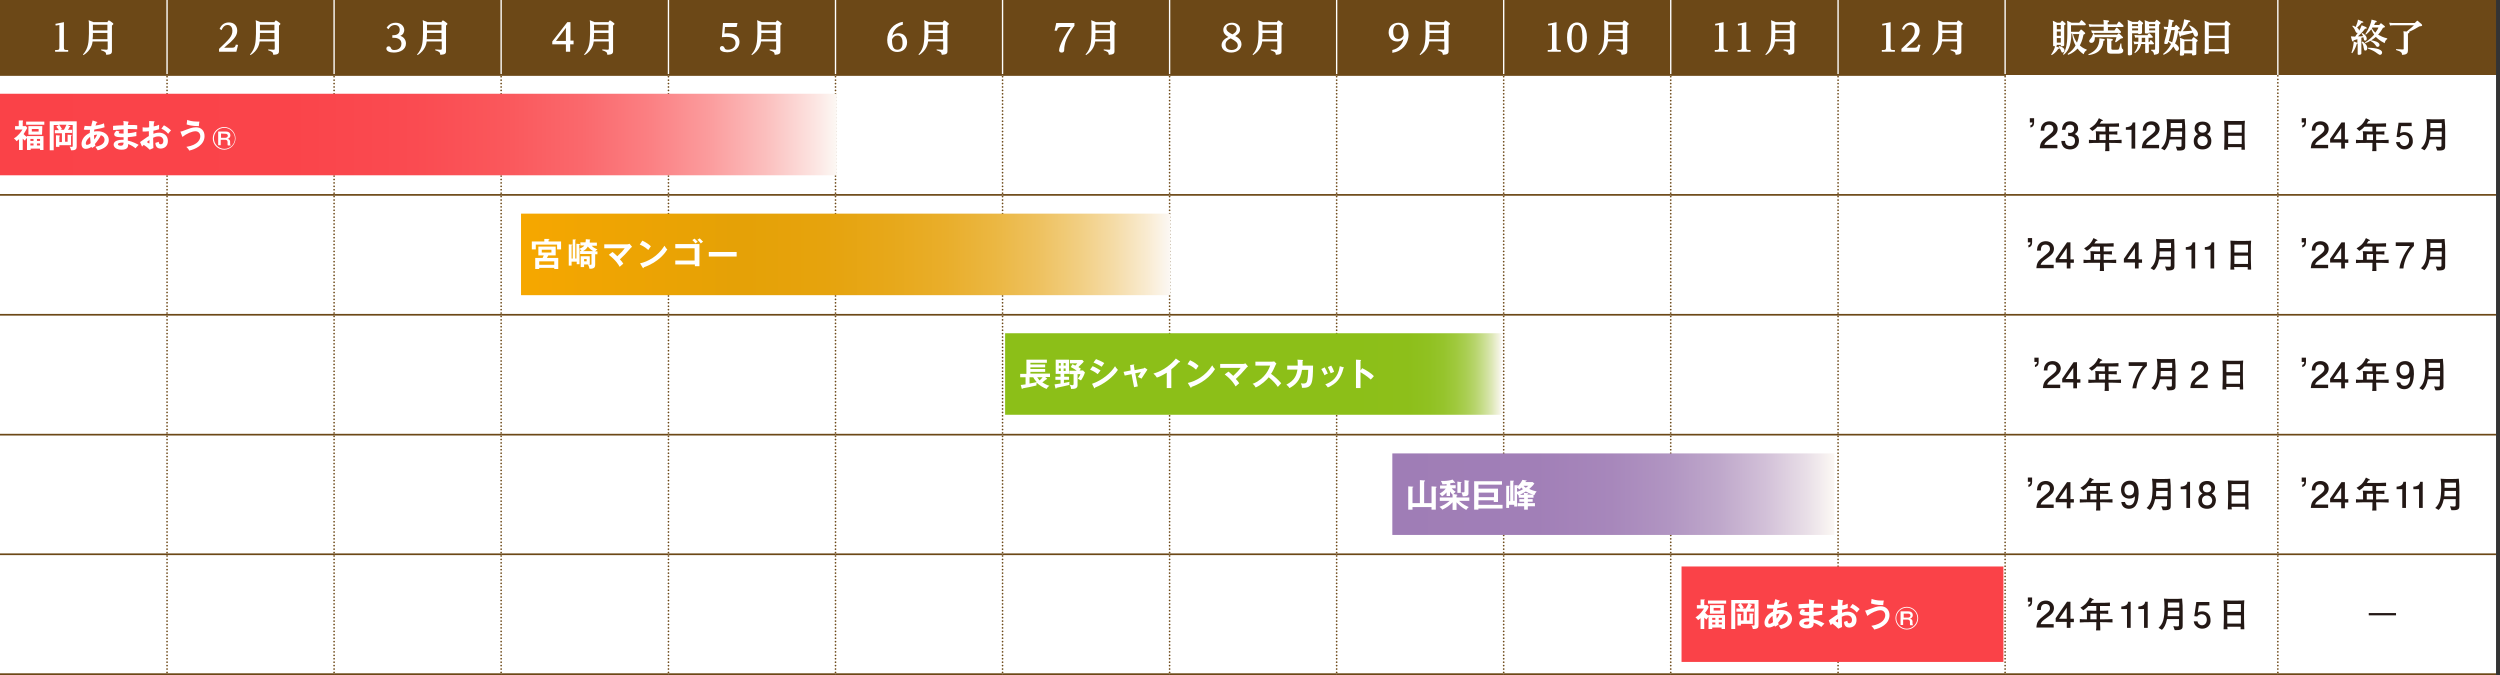 <?xml version="1.0" encoding="utf-8"?>
<!-- Generator: Adobe Illustrator 26.0.1, SVG Export Plug-In . SVG Version: 6.00 Build 0)  -->
<svg version="1.1" xmlns="http://www.w3.org/2000/svg" xmlns:xlink="http://www.w3.org/1999/xlink" x="0px" y="0px" width="880px"
	 height="237.6px" viewBox="0 0 880 237.6" style="enable-background:new 0 0 880 237.6;" xml:space="preserve">
<rect x="0" y="0" width="880" height="237.6" fill="#333333" stroke="none"/>
<style type="text/css">
	.st0{fill:#6C4817;}
	.st1{fill:#FFFFFF;}
	.st2{fill:none;stroke:#FFFFFF;stroke-width:0.6;stroke-miterlimit:10;}
	
		.st3{clip-path:url(#SVGID_00000127026661573845296150000013505330638746361735_);fill:none;stroke:#FFFFFF;stroke-width:0.6;stroke-miterlimit:10;}
	.st4{fill:none;stroke:#FFFFFF;stroke-width:0.479;stroke-miterlimit:10;}
	
		.st5{fill:none;stroke:#6C4817;stroke-width:0.6;stroke-linecap:round;stroke-linejoin:round;stroke-miterlimit:10;stroke-dasharray:0,1.206;}
	.st6{fill:none;stroke:#6C4817;stroke-width:0.6;stroke-linecap:round;stroke-linejoin:round;stroke-miterlimit:10;}
	
		.st7{fill:none;stroke:#6C4817;stroke-width:0.6;stroke-linecap:round;stroke-linejoin:round;stroke-miterlimit:10;stroke-dasharray:0,1.214;}
	
		.st8{clip-path:url(#SVGID_00000067210318651725130550000001631480687287908229_);fill:none;stroke:#6C4817;stroke-width:0.6;stroke-linecap:round;stroke-linejoin:round;stroke-miterlimit:10;}
	
		.st9{clip-path:url(#SVGID_00000147212600451073866960000015431982424091019661_);fill:none;stroke:#6C4817;stroke-width:0.6;stroke-linecap:round;stroke-linejoin:round;stroke-miterlimit:10;}
	
		.st10{clip-path:url(#SVGID_00000143595421017987930340000013177065363278421693_);fill:none;stroke:#6C4817;stroke-width:0.6;stroke-linecap:round;stroke-linejoin:round;stroke-miterlimit:10;}
	
		.st11{clip-path:url(#SVGID_00000165952609012826778550000009690464429649576879_);fill:none;stroke:#6C4817;stroke-width:0.6;stroke-linecap:round;stroke-linejoin:round;stroke-miterlimit:10;}
	
		.st12{clip-path:url(#SVGID_00000161602808344015653090000001660753441947523758_);fill:none;stroke:#6C4817;stroke-width:0.6;stroke-linecap:round;stroke-linejoin:round;stroke-miterlimit:10;}
	
		.st13{clip-path:url(#SVGID_00000013876120229149131590000010131535679328895377_);fill:none;stroke:#6C4817;stroke-width:0.6;stroke-linecap:round;stroke-linejoin:round;stroke-miterlimit:10;}
	
		.st14{clip-path:url(#SVGID_00000030464397178018050740000010009908840954191551_);fill:none;stroke:#6C4817;stroke-width:0.6;stroke-linecap:round;stroke-linejoin:round;stroke-miterlimit:10;}
	
		.st15{clip-path:url(#SVGID_00000050658269922073149540000017429451053116668565_);fill:none;stroke:#6C4817;stroke-width:0.6;stroke-linecap:round;stroke-linejoin:round;stroke-miterlimit:10;}
	
		.st16{clip-path:url(#SVGID_00000048467867136049901900000015988935655593725860_);fill:none;stroke:#6C4817;stroke-width:0.6;stroke-linecap:round;stroke-linejoin:round;stroke-miterlimit:10;}
	
		.st17{clip-path:url(#SVGID_00000008828536849273353410000011390553047054641826_);fill:none;stroke:#6C4817;stroke-width:0.6;stroke-linecap:round;stroke-linejoin:round;stroke-miterlimit:10;}
	
		.st18{clip-path:url(#SVGID_00000175313398143382196950000008077548349384464568_);fill:none;stroke:#6C4817;stroke-width:0.6;stroke-linecap:round;stroke-linejoin:round;stroke-miterlimit:10;}
	
		.st19{clip-path:url(#SVGID_00000155123054965728201270000016609261369425416879_);fill:none;stroke:#6C4817;stroke-width:0.6;stroke-linecap:round;stroke-linejoin:round;stroke-miterlimit:10;}
	
		.st20{clip-path:url(#SVGID_00000168837390637032510080000007037115883356479375_);fill:none;stroke:#6C4817;stroke-width:0.6;stroke-linecap:round;stroke-linejoin:round;stroke-miterlimit:10;}
	
		.st21{clip-path:url(#SVGID_00000168837390637032510080000007037115883356479375_);fill:none;stroke:#6C4817;stroke-width:0.6;stroke-miterlimit:10;}
	.st22{fill:none;stroke:#6C4817;stroke-width:0.6;stroke-miterlimit:10;}
	
		.st23{clip-path:url(#SVGID_00000103253615915639893410000012159456214341749657_);fill:none;stroke:#6C4817;stroke-width:0.6;stroke-miterlimit:10;}
	
		.st24{clip-path:url(#SVGID_00000170964465969220382680000011262854947770112661_);fill:none;stroke:#6C4817;stroke-width:0.6;stroke-miterlimit:10;}
	
		.st25{clip-path:url(#SVGID_00000135691300515747789060000003797214061840039829_);fill:none;stroke:#6C4817;stroke-width:0.6;stroke-miterlimit:10;}
	
		.st26{clip-path:url(#SVGID_00000067943028887673951730000009836060002389318570_);fill:none;stroke:#6C4817;stroke-width:0.6;stroke-miterlimit:10;}
	
		.st27{clip-path:url(#SVGID_00000116923635786076037220000001785791885151650433_);fill:none;stroke:#6C4817;stroke-width:0.6;stroke-miterlimit:10;}
	.st28{fill:#231815;}
	.st29{fill:#FA4248;}
	.st30{fill:url(#SVGID_00000011009449918565010920000001524516183477464461_);}
	.st31{enable-background:new    ;}
	.st32{fill:url(#SVGID_00000132084910369128911670000002954185416010019753_);}
	.st33{fill:url(#SVGID_00000075853152369585697450000010111810959174108325_);}
	.st34{fill:url(#SVGID_00000014617755486742590430000015018434070696349345_);}
</style>
<g id="レイヤー_1">
	<path class="st0" d="M0,26.4h58.8V0H0V26.4z M58.8,26.4h58.8V0H58.8V26.4z M117.6,26.4h58.8V0h-58.8V26.4z M176.4,26.4h58.8V0
		h-58.8V26.4z M235.3,26.4h58.8V0h-58.8V26.4z M294.1,26.4h58.8V0h-58.8V26.4z M352.9,26.4h58.8V0h-58.8V26.4z M411.7,26.4h58.8V0
		h-58.8V26.4z M470.5,26.4h58.8V0h-58.8V26.4z M529.3,26.4h58.8V0h-58.8V26.4z M588.1,26.4H647V0h-58.8V26.4z M647,26.4h58.8V0H647
		V26.4z M705.8,26.4h96V0h-96V26.4z M801.8,26.4h76.8V0h-76.8V26.4z"/>
	<path class="st1" d="M58.8,153v42.2V153z M117.6,153v42.2V153z M176.4,153v42.2V153z M235.3,153v42.2V153z M294.1,153v42.2V153z
		 M352.9,153v42.2V153z M411.7,153v42.2V153z M470.5,153v42.2V153z M529.3,153v42.2V153z M588.1,153v42.2V153z M647,153v42.2V153z
		 M705.8,153v42.2V153z M801.8,153v42.2V153z M58.8,110.8V153V110.8z M117.6,110.8V153V110.8z M176.4,110.8V153V110.8z M235.3,110.8
		V153V110.8z M294.1,110.8V153V110.8z M352.9,110.8V153V110.8z M411.7,110.8V153V110.8z M470.5,110.8V153V110.8z M529.3,110.8V153
		V110.8z M588.1,110.8V153V110.8z M647,110.8V153V110.8z M705.8,110.8V153V110.8z M801.8,110.8V153V110.8z M58.8,68.6v42.2V68.6z
		 M117.6,68.6v42.2V68.6z M176.4,68.6v42.2V68.6z M235.3,68.6v42.2V68.6z M294.1,68.6v42.2V68.6z M352.9,68.6v42.2V68.6z
		 M411.7,68.6v42.2V68.6z M470.5,68.6v42.2V68.6z M529.3,68.6v42.2V68.6z M588.1,68.6v42.2V68.6z M647,68.6v42.2V68.6z M705.8,68.6
		v42.2V68.6z M801.8,68.6v42.2V68.6z M801.8,26.4v42.2V26.4h-96v42.2V26.4H647v42.2V26.4h-58.8v42.2V26.4h-58.8v42.2V26.4h-58.8
		v42.2V26.4h-58.8v42.2V26.4h-58.8v42.2V26.4h-58.8v42.2V26.4h-58.8v42.2V26.4h-58.8v42.2V26.4h-58.8v42.2V26.4H58.8v42.2V26.4H0
		v42.2v42.2V153v42.2v42.2h58.8v-42.2v42.2h58.8v-42.2v42.2h58.8v-42.2v42.2h58.8v-42.2v42.2h58.8v-42.2v42.2h58.8v-42.2v42.2h58.8
		v-42.2v42.2h58.8v-42.2v42.2h58.8v-42.2v42.2h58.8v-42.2v42.2H647v-42.2v42.2h58.8v-42.2v42.2h96v-42.2v42.2h76.8v-42.2V153v-42.2
		V68.6V26.4H801.8z"/>
	<line class="st2" x1="58.8" y1="68" x2="58.8" y2="27"/>
	<line class="st2" x1="117.6" y1="68" x2="117.6" y2="27"/>
	<line class="st2" x1="176.4" y1="68" x2="176.4" y2="27"/>
	<line class="st2" x1="235.3" y1="68" x2="235.3" y2="27"/>
	<line class="st2" x1="294.1" y1="68" x2="294.1" y2="27"/>
	<line class="st2" x1="352.9" y1="68" x2="352.9" y2="27"/>
	<line class="st2" x1="411.7" y1="68" x2="411.7" y2="27"/>
	<line class="st2" x1="470.5" y1="68" x2="470.5" y2="27"/>
	<line class="st2" x1="529.3" y1="68" x2="529.3" y2="27"/>
	<line class="st2" x1="588.1" y1="68" x2="588.1" y2="27"/>
	<line class="st2" x1="647" y1="68" x2="647" y2="27"/>
	<line class="st2" x1="705.8" y1="68" x2="705.8" y2="27"/>
	<line class="st2" x1="801.8" y1="68" x2="801.8" y2="26.7"/>
	<line class="st2" x1="58.8" y1="110.2" x2="58.8" y2="69.2"/>
	<line class="st2" x1="117.6" y1="110.2" x2="117.6" y2="69.2"/>
	<line class="st2" x1="176.4" y1="110.2" x2="176.4" y2="69.2"/>
	<line class="st2" x1="235.3" y1="110.2" x2="235.3" y2="69.2"/>
	<line class="st2" x1="294.1" y1="110.2" x2="294.1" y2="69.2"/>
	<line class="st2" x1="352.9" y1="110.2" x2="352.9" y2="69.2"/>
	<line class="st2" x1="411.7" y1="110.2" x2="411.7" y2="69.2"/>
	<line class="st2" x1="470.5" y1="110.2" x2="470.5" y2="69.2"/>
	<line class="st2" x1="529.3" y1="110.2" x2="529.3" y2="69.2"/>
	<line class="st2" x1="588.1" y1="110.2" x2="588.1" y2="69.2"/>
	<line class="st2" x1="647" y1="110.2" x2="647" y2="69.2"/>
	<line class="st2" x1="705.8" y1="110.2" x2="705.8" y2="69.2"/>
	<line class="st2" x1="801.8" y1="110.2" x2="801.8" y2="69.2"/>
	<line class="st2" x1="58.8" y1="152.4" x2="58.8" y2="111.4"/>
	<line class="st2" x1="117.6" y1="152.4" x2="117.6" y2="111.4"/>
	<line class="st2" x1="176.4" y1="152.4" x2="176.4" y2="111.4"/>
	<line class="st2" x1="235.3" y1="152.4" x2="235.3" y2="111.4"/>
	<line class="st2" x1="294.1" y1="152.4" x2="294.1" y2="111.4"/>
	<line class="st2" x1="352.9" y1="152.4" x2="352.9" y2="111.4"/>
	<line class="st2" x1="411.7" y1="152.4" x2="411.7" y2="111.4"/>
	<line class="st2" x1="470.5" y1="152.4" x2="470.5" y2="111.4"/>
	<line class="st2" x1="529.3" y1="152.4" x2="529.3" y2="111.4"/>
	<line class="st2" x1="588.1" y1="152.4" x2="588.1" y2="111.4"/>
	<line class="st2" x1="647" y1="152.4" x2="647" y2="111.4"/>
	<line class="st2" x1="705.8" y1="152.4" x2="705.8" y2="111.4"/>
	<line class="st2" x1="801.8" y1="152.4" x2="801.8" y2="111.4"/>
	<line class="st2" x1="58.8" y1="194.5" x2="58.8" y2="153.6"/>
	<line class="st2" x1="117.6" y1="194.5" x2="117.6" y2="153.6"/>
	<line class="st2" x1="176.4" y1="194.5" x2="176.4" y2="153.6"/>
	<line class="st2" x1="235.3" y1="194.5" x2="235.3" y2="153.6"/>
	<line class="st2" x1="294.1" y1="194.5" x2="294.1" y2="153.6"/>
	<line class="st2" x1="352.9" y1="194.5" x2="352.9" y2="153.6"/>
	<line class="st2" x1="411.7" y1="194.5" x2="411.7" y2="153.6"/>
	<line class="st2" x1="470.5" y1="194.5" x2="470.5" y2="153.6"/>
	<line class="st2" x1="529.3" y1="194.5" x2="529.3" y2="153.6"/>
	<line class="st2" x1="588.1" y1="194.5" x2="588.1" y2="153.6"/>
	<line class="st2" x1="647" y1="194.5" x2="647" y2="153.6"/>
	<line class="st2" x1="705.8" y1="194.5" x2="705.8" y2="153.6"/>
	<line class="st2" x1="801.8" y1="194.5" x2="801.8" y2="153.6"/>
	<g>
		<defs>
			<rect id="SVGID_1_" x="0" y="0" width="880" height="237.6"/>
		</defs>
		<clipPath id="SVGID_00000027577793727464461030000009203270010334364804_">
			<use xlink:href="#SVGID_1_"  style="overflow:visible;"/>
		</clipPath>
		
			<line style="clip-path:url(#SVGID_00000027577793727464461030000009203270010334364804_);fill:none;stroke:#FFFFFF;stroke-width:0.6;stroke-miterlimit:10;" x1="58.8" y1="236.7" x2="58.8" y2="195.7"/>
		
			<line style="clip-path:url(#SVGID_00000027577793727464461030000009203270010334364804_);fill:none;stroke:#FFFFFF;stroke-width:0.6;stroke-miterlimit:10;" x1="117.6" y1="236.7" x2="117.6" y2="195.7"/>
		
			<line style="clip-path:url(#SVGID_00000027577793727464461030000009203270010334364804_);fill:none;stroke:#FFFFFF;stroke-width:0.6;stroke-miterlimit:10;" x1="176.4" y1="236.7" x2="176.4" y2="195.7"/>
		
			<line style="clip-path:url(#SVGID_00000027577793727464461030000009203270010334364804_);fill:none;stroke:#FFFFFF;stroke-width:0.6;stroke-miterlimit:10;" x1="235.3" y1="236.7" x2="235.3" y2="195.7"/>
		
			<line style="clip-path:url(#SVGID_00000027577793727464461030000009203270010334364804_);fill:none;stroke:#FFFFFF;stroke-width:0.6;stroke-miterlimit:10;" x1="294.1" y1="236.7" x2="294.1" y2="195.7"/>
		
			<line style="clip-path:url(#SVGID_00000027577793727464461030000009203270010334364804_);fill:none;stroke:#FFFFFF;stroke-width:0.6;stroke-miterlimit:10;" x1="352.9" y1="236.7" x2="352.9" y2="195.7"/>
		
			<line style="clip-path:url(#SVGID_00000027577793727464461030000009203270010334364804_);fill:none;stroke:#FFFFFF;stroke-width:0.6;stroke-miterlimit:10;" x1="411.7" y1="236.7" x2="411.7" y2="195.7"/>
		
			<line style="clip-path:url(#SVGID_00000027577793727464461030000009203270010334364804_);fill:none;stroke:#FFFFFF;stroke-width:0.6;stroke-miterlimit:10;" x1="470.5" y1="236.7" x2="470.5" y2="195.7"/>
		
			<line style="clip-path:url(#SVGID_00000027577793727464461030000009203270010334364804_);fill:none;stroke:#FFFFFF;stroke-width:0.6;stroke-miterlimit:10;" x1="529.3" y1="236.7" x2="529.3" y2="195.7"/>
		
			<line style="clip-path:url(#SVGID_00000027577793727464461030000009203270010334364804_);fill:none;stroke:#FFFFFF;stroke-width:0.6;stroke-miterlimit:10;" x1="588.1" y1="236.7" x2="588.1" y2="195.7"/>
		
			<line style="clip-path:url(#SVGID_00000027577793727464461030000009203270010334364804_);fill:none;stroke:#FFFFFF;stroke-width:0.6;stroke-miterlimit:10;" x1="647" y1="236.7" x2="647" y2="195.7"/>
		
			<line style="clip-path:url(#SVGID_00000027577793727464461030000009203270010334364804_);fill:none;stroke:#FFFFFF;stroke-width:0.6;stroke-miterlimit:10;" x1="705.8" y1="236.7" x2="705.8" y2="195.7"/>
		
			<line style="clip-path:url(#SVGID_00000027577793727464461030000009203270010334364804_);fill:none;stroke:#FFFFFF;stroke-width:0.6;stroke-miterlimit:10;" x1="801.8" y1="236.7" x2="801.8" y2="195.7"/>
	</g>
	<line class="st4" x1="58.8" y1="26.1" x2="58.8" y2="0"/>
	<line class="st4" x1="117.6" y1="26.1" x2="117.6" y2="0"/>
	<line class="st4" x1="176.4" y1="26.1" x2="176.4" y2="0"/>
	<line class="st4" x1="235.3" y1="26.1" x2="235.3" y2="0"/>
	<line class="st4" x1="294.1" y1="26.1" x2="294.1" y2="0"/>
	<line class="st4" x1="352.9" y1="26.1" x2="352.9" y2="0"/>
	<line class="st4" x1="411.7" y1="26.1" x2="411.7" y2="0"/>
	<line class="st4" x1="470.5" y1="26.1" x2="470.5" y2="0"/>
	<line class="st4" x1="529.3" y1="26.1" x2="529.3" y2="0"/>
	<line class="st4" x1="588.1" y1="26.1" x2="588.1" y2="0"/>
	<line class="st4" x1="647" y1="26.1" x2="647" y2="0"/>
	<line class="st4" x1="705.8" y1="26.1" x2="705.8" y2="0"/>
	<line class="st4" x1="801.8" y1="26.4" x2="801.8" y2="0"/>
	<line class="st5" x1="58.8" y1="66.8" x2="58.8" y2="27.6"/>
	<path class="st6" d="M58.8,27L58.8,27 M58.8,68L58.8,68"/>
	<line class="st5" x1="117.6" y1="66.8" x2="117.6" y2="27.6"/>
	<path class="st6" d="M117.6,27L117.6,27 M117.6,68L117.6,68"/>
	<line class="st5" x1="176.4" y1="66.8" x2="176.4" y2="27.6"/>
	<path class="st6" d="M176.4,27L176.4,27 M176.4,68L176.4,68"/>
	<line class="st5" x1="235.3" y1="66.8" x2="235.3" y2="27.6"/>
	<path class="st6" d="M235.3,27L235.3,27 M235.3,68L235.3,68"/>
	<line class="st5" x1="294.1" y1="66.8" x2="294.1" y2="27.6"/>
	<path class="st6" d="M294.1,27L294.1,27 M294.1,68L294.1,68"/>
	<line class="st5" x1="352.9" y1="66.8" x2="352.9" y2="27.6"/>
	<path class="st6" d="M352.9,27L352.9,27 M352.9,68L352.9,68"/>
	<line class="st5" x1="411.7" y1="66.8" x2="411.7" y2="27.6"/>
	<path class="st6" d="M411.7,27L411.7,27 M411.7,68L411.7,68"/>
	<line class="st5" x1="470.5" y1="66.8" x2="470.5" y2="27.6"/>
	<path class="st6" d="M470.5,27L470.5,27 M470.5,68L470.5,68"/>
	<line class="st5" x1="529.3" y1="66.8" x2="529.3" y2="27.6"/>
	<path class="st6" d="M529.3,27L529.3,27 M529.3,68L529.3,68"/>
	<line class="st5" x1="588.1" y1="66.8" x2="588.1" y2="27.6"/>
	<path class="st6" d="M588.1,27L588.1,27 M588.1,68L588.1,68"/>
	<line class="st5" x1="647" y1="66.8" x2="647" y2="27.6"/>
	<path class="st6" d="M647,27L647,27 M647,68L647,68"/>
	<line class="st5" x1="705.8" y1="66.8" x2="705.8" y2="27.6"/>
	<path class="st6" d="M705.8,27L705.8,27 M705.8,68L705.8,68"/>
	<line class="st7" x1="801.8" y1="66.8" x2="801.8" y2="27.3"/>
	<path class="st6" d="M801.8,26.7L801.8,26.7 M801.8,68L801.8,68"/>
	<line class="st5" x1="58.8" y1="109" x2="58.8" y2="69.8"/>
	<path class="st6" d="M58.8,69.2L58.8,69.2 M58.8,110.2L58.8,110.2"/>
	<line class="st5" x1="117.6" y1="109" x2="117.6" y2="69.8"/>
	<path class="st6" d="M117.6,69.2L117.6,69.2 M117.6,110.2L117.6,110.2"/>
	<line class="st5" x1="176.4" y1="109" x2="176.4" y2="69.8"/>
	<path class="st6" d="M176.4,69.2L176.4,69.2 M176.4,110.2L176.4,110.2"/>
	<line class="st5" x1="235.3" y1="109" x2="235.3" y2="69.8"/>
	<path class="st6" d="M235.3,69.2L235.3,69.2 M235.3,110.2L235.3,110.2"/>
	<line class="st5" x1="294.1" y1="109" x2="294.1" y2="69.8"/>
	<path class="st6" d="M294.1,69.2L294.1,69.2 M294.1,110.2L294.1,110.2"/>
	<line class="st5" x1="352.9" y1="109" x2="352.9" y2="69.8"/>
	<path class="st6" d="M352.9,69.2L352.9,69.2 M352.9,110.2L352.9,110.2"/>
	<line class="st5" x1="411.7" y1="109" x2="411.7" y2="69.8"/>
	<path class="st6" d="M411.7,69.2L411.7,69.2 M411.7,110.2L411.7,110.2"/>
	<line class="st5" x1="470.5" y1="109" x2="470.5" y2="69.8"/>
	<path class="st6" d="M470.5,69.2L470.5,69.2 M470.5,110.2L470.5,110.2"/>
	<line class="st5" x1="529.3" y1="109" x2="529.3" y2="69.8"/>
	<path class="st6" d="M529.3,69.2L529.3,69.2 M529.3,110.2L529.3,110.2"/>
	<line class="st5" x1="588.1" y1="109" x2="588.1" y2="69.8"/>
	<path class="st6" d="M588.1,69.2L588.1,69.2 M588.1,110.2L588.1,110.2"/>
	<line class="st5" x1="647" y1="109" x2="647" y2="69.8"/>
	<path class="st6" d="M647,69.2L647,69.2 M647,110.2L647,110.2"/>
	<line class="st5" x1="705.8" y1="109" x2="705.8" y2="69.8"/>
	<path class="st6" d="M705.8,69.2L705.8,69.2 M705.8,110.2L705.8,110.2"/>
	<line class="st5" x1="801.8" y1="109" x2="801.8" y2="69.8"/>
	<path class="st6" d="M801.8,69.2L801.8,69.2 M801.8,110.2L801.8,110.2"/>
	<line class="st5" x1="58.8" y1="151.2" x2="58.8" y2="112"/>
	<path class="st6" d="M58.8,111.4L58.8,111.4 M58.8,152.4L58.8,152.4"/>
	<line class="st5" x1="117.6" y1="151.2" x2="117.6" y2="112"/>
	<path class="st6" d="M117.6,111.4L117.6,111.4 M117.6,152.4L117.6,152.4"/>
	<line class="st5" x1="176.4" y1="151.2" x2="176.4" y2="112"/>
	<path class="st6" d="M176.4,111.4L176.4,111.4 M176.4,152.4L176.4,152.4"/>
	<line class="st5" x1="235.3" y1="151.2" x2="235.3" y2="112"/>
	<path class="st6" d="M235.3,111.4L235.3,111.4 M235.3,152.4L235.3,152.4"/>
	<line class="st5" x1="294.1" y1="151.2" x2="294.1" y2="112"/>
	<path class="st6" d="M294.1,111.4L294.1,111.4 M294.1,152.4L294.1,152.4"/>
	<line class="st5" x1="352.9" y1="151.2" x2="352.9" y2="112"/>
	<path class="st6" d="M352.9,111.4L352.9,111.4 M352.9,152.4L352.9,152.4"/>
	<line class="st5" x1="411.7" y1="151.2" x2="411.7" y2="112"/>
	<path class="st6" d="M411.7,111.4L411.7,111.4 M411.7,152.4L411.7,152.4"/>
	<line class="st5" x1="470.5" y1="151.2" x2="470.5" y2="112"/>
	<path class="st6" d="M470.5,111.4L470.5,111.4 M470.5,152.4L470.5,152.4"/>
	<line class="st5" x1="529.3" y1="151.2" x2="529.3" y2="112"/>
	<path class="st6" d="M529.3,111.4L529.3,111.4 M529.3,152.4L529.3,152.4"/>
	<line class="st5" x1="588.1" y1="151.2" x2="588.1" y2="112"/>
	<path class="st6" d="M588.1,111.4L588.1,111.4 M588.1,152.4L588.1,152.4"/>
	<line class="st5" x1="647" y1="151.2" x2="647" y2="112"/>
	<path class="st6" d="M647,111.4L647,111.4 M647,152.4L647,152.4"/>
	<line class="st5" x1="705.8" y1="151.2" x2="705.8" y2="112"/>
	<path class="st6" d="M705.8,111.4L705.8,111.4 M705.8,152.4L705.8,152.4"/>
	<line class="st5" x1="801.8" y1="151.2" x2="801.8" y2="112"/>
	<path class="st6" d="M801.8,111.4L801.8,111.4 M801.8,152.4L801.8,152.4"/>
	<line class="st5" x1="58.8" y1="193.3" x2="58.8" y2="154.2"/>
	<path class="st6" d="M58.8,153.6L58.8,153.6 M58.8,194.5L58.8,194.5"/>
	<line class="st5" x1="117.6" y1="193.3" x2="117.6" y2="154.2"/>
	<path class="st6" d="M117.6,153.6L117.6,153.6 M117.6,194.5L117.6,194.5"/>
	<line class="st5" x1="176.4" y1="193.3" x2="176.4" y2="154.2"/>
	<path class="st6" d="M176.4,153.6L176.4,153.6 M176.4,194.5L176.4,194.5"/>
	<line class="st5" x1="235.3" y1="193.3" x2="235.3" y2="154.2"/>
	<path class="st6" d="M235.3,153.6L235.3,153.6 M235.3,194.5L235.3,194.5"/>
	<line class="st5" x1="294.1" y1="193.3" x2="294.1" y2="154.2"/>
	<path class="st6" d="M294.1,153.6L294.1,153.6 M294.1,194.5L294.1,194.5"/>
	<line class="st5" x1="352.9" y1="193.3" x2="352.9" y2="154.2"/>
	<path class="st6" d="M352.9,153.6L352.9,153.6 M352.9,194.5L352.9,194.5"/>
	<line class="st5" x1="411.7" y1="193.3" x2="411.7" y2="154.2"/>
	<path class="st6" d="M411.7,153.6L411.7,153.6 M411.7,194.5L411.7,194.5"/>
	<line class="st5" x1="470.5" y1="193.3" x2="470.5" y2="154.2"/>
	<path class="st6" d="M470.5,153.6L470.5,153.6 M470.5,194.5L470.5,194.5"/>
	<line class="st5" x1="529.3" y1="193.3" x2="529.3" y2="154.2"/>
	<path class="st6" d="M529.3,153.6L529.3,153.6 M529.3,194.5L529.3,194.5"/>
	<line class="st5" x1="588.1" y1="193.3" x2="588.1" y2="154.2"/>
	<path class="st6" d="M588.1,153.6L588.1,153.6 M588.1,194.5L588.1,194.5"/>
	<line class="st5" x1="647" y1="193.3" x2="647" y2="154.2"/>
	<path class="st6" d="M647,153.6L647,153.6 M647,194.5L647,194.5"/>
	<line class="st5" x1="705.8" y1="193.3" x2="705.8" y2="154.2"/>
	<path class="st6" d="M705.8,153.6L705.8,153.6 M705.8,194.5L705.8,194.5"/>
	<line class="st5" x1="801.8" y1="193.3" x2="801.8" y2="154.2"/>
	<path class="st6" d="M801.8,153.6L801.8,153.6 M801.8,194.5L801.8,194.5"/>
	<line class="st5" x1="58.8" y1="235.5" x2="58.8" y2="196.3"/>
	<g>
		<defs>
			<rect id="SVGID_00000036950063300168503030000017472169058163277738_" x="0" y="0" width="880" height="237.6"/>
		</defs>
		<clipPath id="SVGID_00000162338901621761808940000018228448494936030344_">
			<use xlink:href="#SVGID_00000036950063300168503030000017472169058163277738_"  style="overflow:visible;"/>
		</clipPath>
		
			<path style="clip-path:url(#SVGID_00000162338901621761808940000018228448494936030344_);fill:none;stroke:#6C4817;stroke-width:0.6;stroke-linecap:round;stroke-linejoin:round;stroke-miterlimit:10;" d="
			M58.8,195.7L58.8,195.7 M58.8,236.7L58.8,236.7"/>
	</g>
	<line class="st5" x1="117.6" y1="235.5" x2="117.6" y2="196.3"/>
	<g>
		<defs>
			<rect id="SVGID_00000183944278493297525770000010398375033550415746_" x="0" y="0" width="880" height="237.6"/>
		</defs>
		<clipPath id="SVGID_00000177467328916622717960000003279799661441115796_">
			<use xlink:href="#SVGID_00000183944278493297525770000010398375033550415746_"  style="overflow:visible;"/>
		</clipPath>
		
			<path style="clip-path:url(#SVGID_00000177467328916622717960000003279799661441115796_);fill:none;stroke:#6C4817;stroke-width:0.6;stroke-linecap:round;stroke-linejoin:round;stroke-miterlimit:10;" d="
			M117.6,195.7L117.6,195.7 M117.6,236.7L117.6,236.7"/>
	</g>
	<line class="st5" x1="176.4" y1="235.5" x2="176.4" y2="196.3"/>
	<g>
		<defs>
			<rect id="SVGID_00000021108458798914066050000008470546903693887152_" x="0" y="0" width="880" height="237.6"/>
		</defs>
		<clipPath id="SVGID_00000028294103023793900680000016261252920510242944_">
			<use xlink:href="#SVGID_00000021108458798914066050000008470546903693887152_"  style="overflow:visible;"/>
		</clipPath>
		
			<path style="clip-path:url(#SVGID_00000028294103023793900680000016261252920510242944_);fill:none;stroke:#6C4817;stroke-width:0.6;stroke-linecap:round;stroke-linejoin:round;stroke-miterlimit:10;" d="
			M176.4,195.7L176.4,195.7 M176.4,236.7L176.4,236.7"/>
	</g>
	<line class="st5" x1="235.3" y1="235.5" x2="235.3" y2="196.3"/>
	<g>
		<defs>
			<rect id="SVGID_00000158714792961977720250000004560442938940795022_" x="0" y="0" width="880" height="237.6"/>
		</defs>
		<clipPath id="SVGID_00000004524315455795557240000010930140938270129287_">
			<use xlink:href="#SVGID_00000158714792961977720250000004560442938940795022_"  style="overflow:visible;"/>
		</clipPath>
		
			<path style="clip-path:url(#SVGID_00000004524315455795557240000010930140938270129287_);fill:none;stroke:#6C4817;stroke-width:0.6;stroke-linecap:round;stroke-linejoin:round;stroke-miterlimit:10;" d="
			M235.3,195.7L235.3,195.7 M235.3,236.7L235.3,236.7"/>
	</g>
	<line class="st5" x1="294.1" y1="235.5" x2="294.1" y2="196.3"/>
	<g>
		<defs>
			<rect id="SVGID_00000122692321444766715860000018009753569088221602_" x="0" y="0" width="880" height="237.6"/>
		</defs>
		<clipPath id="SVGID_00000111873913147380607820000000770588180549196192_">
			<use xlink:href="#SVGID_00000122692321444766715860000018009753569088221602_"  style="overflow:visible;"/>
		</clipPath>
		
			<path style="clip-path:url(#SVGID_00000111873913147380607820000000770588180549196192_);fill:none;stroke:#6C4817;stroke-width:0.6;stroke-linecap:round;stroke-linejoin:round;stroke-miterlimit:10;" d="
			M294.1,195.7L294.1,195.7 M294.1,236.7L294.1,236.7"/>
	</g>
	<line class="st5" x1="352.9" y1="235.5" x2="352.9" y2="196.3"/>
	<g>
		<defs>
			<rect id="SVGID_00000108300202922858150590000014028849197456776838_" x="0" y="0" width="880" height="237.6"/>
		</defs>
		<clipPath id="SVGID_00000059275011646366560690000018136783244143657884_">
			<use xlink:href="#SVGID_00000108300202922858150590000014028849197456776838_"  style="overflow:visible;"/>
		</clipPath>
		
			<path style="clip-path:url(#SVGID_00000059275011646366560690000018136783244143657884_);fill:none;stroke:#6C4817;stroke-width:0.6;stroke-linecap:round;stroke-linejoin:round;stroke-miterlimit:10;" d="
			M352.9,195.7L352.9,195.7 M352.9,236.7L352.9,236.7"/>
	</g>
	<line class="st5" x1="411.7" y1="235.5" x2="411.7" y2="196.3"/>
	<g>
		<defs>
			<rect id="SVGID_00000145752867725361280440000001356888720730577295_" x="0" y="0" width="880" height="237.6"/>
		</defs>
		<clipPath id="SVGID_00000093155574244315984770000017184371487612982668_">
			<use xlink:href="#SVGID_00000145752867725361280440000001356888720730577295_"  style="overflow:visible;"/>
		</clipPath>
		
			<path style="clip-path:url(#SVGID_00000093155574244315984770000017184371487612982668_);fill:none;stroke:#6C4817;stroke-width:0.6;stroke-linecap:round;stroke-linejoin:round;stroke-miterlimit:10;" d="
			M411.7,195.7L411.7,195.7 M411.7,236.7L411.7,236.7"/>
	</g>
	<line class="st5" x1="470.5" y1="235.5" x2="470.5" y2="196.3"/>
	<g>
		<defs>
			<rect id="SVGID_00000043452597342007550010000003348896396965656248_" x="0" y="0" width="880" height="237.6"/>
		</defs>
		<clipPath id="SVGID_00000164509355404220840540000016163804513296272774_">
			<use xlink:href="#SVGID_00000043452597342007550010000003348896396965656248_"  style="overflow:visible;"/>
		</clipPath>
		
			<path style="clip-path:url(#SVGID_00000164509355404220840540000016163804513296272774_);fill:none;stroke:#6C4817;stroke-width:0.6;stroke-linecap:round;stroke-linejoin:round;stroke-miterlimit:10;" d="
			M470.5,195.7L470.5,195.7 M470.5,236.7L470.5,236.7"/>
	</g>
	<line class="st5" x1="529.3" y1="235.5" x2="529.3" y2="196.3"/>
	<g>
		<defs>
			<rect id="SVGID_00000047043515802763415170000004329360521364750223_" x="0" y="0" width="880" height="237.6"/>
		</defs>
		<clipPath id="SVGID_00000016053819649756724290000004951481183208991154_">
			<use xlink:href="#SVGID_00000047043515802763415170000004329360521364750223_"  style="overflow:visible;"/>
		</clipPath>
		
			<path style="clip-path:url(#SVGID_00000016053819649756724290000004951481183208991154_);fill:none;stroke:#6C4817;stroke-width:0.6;stroke-linecap:round;stroke-linejoin:round;stroke-miterlimit:10;" d="
			M529.3,195.7L529.3,195.7 M529.3,236.7L529.3,236.7"/>
	</g>
	<line class="st5" x1="588.1" y1="235.5" x2="588.1" y2="196.3"/>
	<g>
		<defs>
			<rect id="SVGID_00000173159186238958890330000004227540754918661309_" x="0" y="0" width="880" height="237.6"/>
		</defs>
		<clipPath id="SVGID_00000088111674653366814070000002533261136622359437_">
			<use xlink:href="#SVGID_00000173159186238958890330000004227540754918661309_"  style="overflow:visible;"/>
		</clipPath>
		
			<path style="clip-path:url(#SVGID_00000088111674653366814070000002533261136622359437_);fill:none;stroke:#6C4817;stroke-width:0.6;stroke-linecap:round;stroke-linejoin:round;stroke-miterlimit:10;" d="
			M588.1,195.7L588.1,195.7 M588.1,236.7L588.1,236.7"/>
	</g>
	<line class="st5" x1="647" y1="235.5" x2="647" y2="196.3"/>
	<g>
		<defs>
			<rect id="SVGID_00000105384948231044787070000003410536931489424558_" x="0" y="0" width="880" height="237.6"/>
		</defs>
		<clipPath id="SVGID_00000067210293107512984350000014051746682328788882_">
			<use xlink:href="#SVGID_00000105384948231044787070000003410536931489424558_"  style="overflow:visible;"/>
		</clipPath>
		
			<path style="clip-path:url(#SVGID_00000067210293107512984350000014051746682328788882_);fill:none;stroke:#6C4817;stroke-width:0.6;stroke-linecap:round;stroke-linejoin:round;stroke-miterlimit:10;" d="
			M647,195.7L647,195.7 M647,236.7L647,236.7"/>
	</g>
	<line class="st5" x1="705.8" y1="235.5" x2="705.8" y2="196.3"/>
	<g>
		<defs>
			<rect id="SVGID_00000041989146229776578800000004323878299317205406_" x="0" y="0" width="880" height="237.6"/>
		</defs>
		<clipPath id="SVGID_00000002369479273475522360000016290192933361828232_">
			<use xlink:href="#SVGID_00000041989146229776578800000004323878299317205406_"  style="overflow:visible;"/>
		</clipPath>
		
			<path style="clip-path:url(#SVGID_00000002369479273475522360000016290192933361828232_);fill:none;stroke:#6C4817;stroke-width:0.6;stroke-linecap:round;stroke-linejoin:round;stroke-miterlimit:10;" d="
			M705.8,195.7L705.8,195.7 M705.8,236.7L705.8,236.7"/>
	</g>
	<line class="st5" x1="801.8" y1="235.5" x2="801.8" y2="196.3"/>
	<g>
		<defs>
			<rect id="SVGID_00000022523747155009933360000015368570472334151818_" x="0" y="0" width="880" height="237.6"/>
		</defs>
		<clipPath id="SVGID_00000156575649501827442760000001712798420086439577_">
			<use xlink:href="#SVGID_00000022523747155009933360000015368570472334151818_"  style="overflow:visible;"/>
		</clipPath>
		
			<path style="clip-path:url(#SVGID_00000156575649501827442760000001712798420086439577_);fill:none;stroke:#6C4817;stroke-width:0.6;stroke-linecap:round;stroke-linejoin:round;stroke-miterlimit:10;" d="
			M801.8,195.7L801.8,195.7 M801.8,236.7L801.8,236.7"/>
		
			<line style="clip-path:url(#SVGID_00000156575649501827442760000001712798420086439577_);fill:none;stroke:#6C4817;stroke-width:0.6;stroke-miterlimit:10;" x1="0" y1="26.4" x2="58.8" y2="26.4"/>
	</g>
	<line class="st22" x1="58.8" y1="26.4" x2="117.6" y2="26.4"/>
	<line class="st22" x1="117.6" y1="26.4" x2="176.4" y2="26.4"/>
	<line class="st22" x1="176.4" y1="26.4" x2="235.3" y2="26.4"/>
	<line class="st22" x1="235.3" y1="26.4" x2="294.1" y2="26.4"/>
	<line class="st22" x1="294.1" y1="26.4" x2="352.9" y2="26.4"/>
	<line class="st22" x1="352.9" y1="26.4" x2="411.7" y2="26.4"/>
	<line class="st22" x1="411.7" y1="26.4" x2="470.5" y2="26.4"/>
	<line class="st22" x1="470.5" y1="26.4" x2="529.3" y2="26.4"/>
	<line class="st22" x1="529.3" y1="26.4" x2="588.1" y2="26.4"/>
	<line class="st22" x1="588.1" y1="26.4" x2="647" y2="26.4"/>
	<line class="st22" x1="647" y1="26.4" x2="706.1" y2="26.4"/>
	<g>
		<defs>
			<rect id="SVGID_00000145053385570835138260000006086684321214632840_" x="0" y="0" width="880" height="237.6"/>
		</defs>
		<clipPath id="SVGID_00000011002767755643719890000000933113014989866664_">
			<use xlink:href="#SVGID_00000145053385570835138260000006086684321214632840_"  style="overflow:visible;"/>
		</clipPath>
		
			<line style="clip-path:url(#SVGID_00000011002767755643719890000000933113014989866664_);fill:none;stroke:#6C4817;stroke-width:0.6;stroke-miterlimit:10;" x1="0" y1="68.6" x2="58.8" y2="68.6"/>
	</g>
	<line class="st22" x1="58.8" y1="68.6" x2="117.6" y2="68.6"/>
	<line class="st22" x1="117.6" y1="68.6" x2="176.4" y2="68.6"/>
	<line class="st22" x1="176.4" y1="68.6" x2="235.3" y2="68.6"/>
	<line class="st22" x1="235.3" y1="68.6" x2="294.1" y2="68.6"/>
	<line class="st22" x1="294.1" y1="68.6" x2="352.9" y2="68.6"/>
	<line class="st22" x1="352.9" y1="68.6" x2="411.7" y2="68.6"/>
	<line class="st22" x1="411.7" y1="68.6" x2="470.5" y2="68.6"/>
	<line class="st22" x1="470.5" y1="68.6" x2="529.3" y2="68.6"/>
	<line class="st22" x1="529.3" y1="68.6" x2="588.1" y2="68.6"/>
	<line class="st22" x1="588.1" y1="68.6" x2="647" y2="68.6"/>
	<line class="st22" x1="647" y1="68.6" x2="705.8" y2="68.6"/>
	<line class="st22" x1="705.8" y1="68.6" x2="801.8" y2="68.6"/>
	<line class="st22" x1="801.8" y1="68.6" x2="878.6" y2="68.6"/>
	<g>
		<defs>
			<rect id="SVGID_00000173858481043208349080000000331980696936211079_" x="0" y="0" width="880" height="237.6"/>
		</defs>
		<clipPath id="SVGID_00000037681302260481640250000017081787095667218337_">
			<use xlink:href="#SVGID_00000173858481043208349080000000331980696936211079_"  style="overflow:visible;"/>
		</clipPath>
		
			<line style="clip-path:url(#SVGID_00000037681302260481640250000017081787095667218337_);fill:none;stroke:#6C4817;stroke-width:0.6;stroke-miterlimit:10;" x1="0" y1="110.8" x2="58.8" y2="110.8"/>
	</g>
	<line class="st22" x1="58.8" y1="110.8" x2="117.6" y2="110.8"/>
	<line class="st22" x1="117.6" y1="110.8" x2="176.4" y2="110.8"/>
	<line class="st22" x1="176.4" y1="110.8" x2="235.3" y2="110.8"/>
	<line class="st22" x1="235.3" y1="110.8" x2="294.1" y2="110.8"/>
	<line class="st22" x1="294.1" y1="110.8" x2="352.9" y2="110.8"/>
	<line class="st22" x1="352.9" y1="110.8" x2="411.7" y2="110.8"/>
	<line class="st22" x1="411.7" y1="110.8" x2="470.5" y2="110.8"/>
	<line class="st22" x1="470.5" y1="110.8" x2="529.3" y2="110.8"/>
	<line class="st22" x1="529.3" y1="110.8" x2="588.1" y2="110.8"/>
	<line class="st22" x1="588.1" y1="110.8" x2="647" y2="110.8"/>
	<line class="st22" x1="647" y1="110.8" x2="705.8" y2="110.8"/>
	<line class="st22" x1="705.8" y1="110.8" x2="801.8" y2="110.8"/>
	<line class="st22" x1="801.8" y1="110.8" x2="878.6" y2="110.8"/>
	<g>
		<defs>
			<rect id="SVGID_00000069373088343524074590000000354576063020025014_" x="0" y="0" width="880" height="237.6"/>
		</defs>
		<clipPath id="SVGID_00000049900084200204599130000003862800444397484218_">
			<use xlink:href="#SVGID_00000069373088343524074590000000354576063020025014_"  style="overflow:visible;"/>
		</clipPath>
		
			<line style="clip-path:url(#SVGID_00000049900084200204599130000003862800444397484218_);fill:none;stroke:#6C4817;stroke-width:0.6;stroke-miterlimit:10;" x1="0" y1="153" x2="58.8" y2="153"/>
	</g>
	<line class="st22" x1="58.8" y1="153" x2="117.6" y2="153"/>
	<line class="st22" x1="117.6" y1="153" x2="176.4" y2="153"/>
	<line class="st22" x1="176.4" y1="153" x2="235.3" y2="153"/>
	<line class="st22" x1="235.3" y1="153" x2="294.1" y2="153"/>
	<line class="st22" x1="294.1" y1="153" x2="352.9" y2="153"/>
	<line class="st22" x1="352.9" y1="153" x2="411.7" y2="153"/>
	<line class="st22" x1="411.7" y1="153" x2="470.5" y2="153"/>
	<line class="st22" x1="470.5" y1="153" x2="529.3" y2="153"/>
	<line class="st22" x1="529.3" y1="153" x2="588.1" y2="153"/>
	<line class="st22" x1="588.1" y1="153" x2="647" y2="153"/>
	<line class="st22" x1="647" y1="153" x2="705.8" y2="153"/>
	<line class="st22" x1="705.8" y1="153" x2="801.8" y2="153"/>
	<line class="st22" x1="801.8" y1="153" x2="878.6" y2="153"/>
	<g>
		<defs>
			<rect id="SVGID_00000008861048891870270880000017377444270413992096_" x="0" y="0" width="880" height="237.6"/>
		</defs>
		<clipPath id="SVGID_00000080194155636416778520000009320055460512765886_">
			<use xlink:href="#SVGID_00000008861048891870270880000017377444270413992096_"  style="overflow:visible;"/>
		</clipPath>
		
			<line style="clip-path:url(#SVGID_00000080194155636416778520000009320055460512765886_);fill:none;stroke:#6C4817;stroke-width:0.6;stroke-miterlimit:10;" x1="0" y1="195.1" x2="58.8" y2="195.1"/>
	</g>
	<line class="st22" x1="58.8" y1="195.1" x2="117.6" y2="195.1"/>
	<line class="st22" x1="117.6" y1="195.1" x2="176.4" y2="195.1"/>
	<line class="st22" x1="176.4" y1="195.1" x2="235.3" y2="195.1"/>
	<line class="st22" x1="235.3" y1="195.1" x2="294.1" y2="195.1"/>
	<line class="st22" x1="294.1" y1="195.1" x2="352.9" y2="195.1"/>
	<line class="st22" x1="352.9" y1="195.1" x2="411.7" y2="195.1"/>
	<line class="st22" x1="411.7" y1="195.1" x2="470.5" y2="195.1"/>
	<line class="st22" x1="470.5" y1="195.1" x2="529.3" y2="195.1"/>
	<line class="st22" x1="529.3" y1="195.1" x2="588.1" y2="195.1"/>
	<line class="st22" x1="588.1" y1="195.1" x2="647" y2="195.1"/>
	<line class="st22" x1="647" y1="195.1" x2="705.8" y2="195.1"/>
	<line class="st22" x1="705.8" y1="195.1" x2="801.8" y2="195.1"/>
	<line class="st22" x1="801.8" y1="195.1" x2="878.6" y2="195.1"/>
	<g>
		<defs>
			<rect id="SVGID_00000157268715978722963900000015885752570610400955_" x="0" y="0" width="880" height="237.6"/>
		</defs>
		<clipPath id="SVGID_00000182505773030851903400000017527858957832040598_">
			<use xlink:href="#SVGID_00000157268715978722963900000015885752570610400955_"  style="overflow:visible;"/>
		</clipPath>
		
			<line style="clip-path:url(#SVGID_00000182505773030851903400000017527858957832040598_);fill:none;stroke:#6C4817;stroke-width:0.6;stroke-miterlimit:10;" x1="0" y1="237.3" x2="58.8" y2="237.3"/>
		
			<line style="clip-path:url(#SVGID_00000182505773030851903400000017527858957832040598_);fill:none;stroke:#6C4817;stroke-width:0.6;stroke-miterlimit:10;" x1="58.8" y1="237.3" x2="117.6" y2="237.3"/>
		
			<line style="clip-path:url(#SVGID_00000182505773030851903400000017527858957832040598_);fill:none;stroke:#6C4817;stroke-width:0.6;stroke-miterlimit:10;" x1="117.6" y1="237.3" x2="176.4" y2="237.3"/>
		
			<line style="clip-path:url(#SVGID_00000182505773030851903400000017527858957832040598_);fill:none;stroke:#6C4817;stroke-width:0.6;stroke-miterlimit:10;" x1="176.4" y1="237.3" x2="235.3" y2="237.3"/>
		
			<line style="clip-path:url(#SVGID_00000182505773030851903400000017527858957832040598_);fill:none;stroke:#6C4817;stroke-width:0.6;stroke-miterlimit:10;" x1="235.3" y1="237.3" x2="294.1" y2="237.3"/>
		
			<line style="clip-path:url(#SVGID_00000182505773030851903400000017527858957832040598_);fill:none;stroke:#6C4817;stroke-width:0.6;stroke-miterlimit:10;" x1="294.1" y1="237.3" x2="352.9" y2="237.3"/>
		
			<line style="clip-path:url(#SVGID_00000182505773030851903400000017527858957832040598_);fill:none;stroke:#6C4817;stroke-width:0.6;stroke-miterlimit:10;" x1="352.9" y1="237.3" x2="411.7" y2="237.3"/>
		
			<line style="clip-path:url(#SVGID_00000182505773030851903400000017527858957832040598_);fill:none;stroke:#6C4817;stroke-width:0.6;stroke-miterlimit:10;" x1="411.7" y1="237.3" x2="470.5" y2="237.3"/>
		
			<line style="clip-path:url(#SVGID_00000182505773030851903400000017527858957832040598_);fill:none;stroke:#6C4817;stroke-width:0.6;stroke-miterlimit:10;" x1="470.5" y1="237.3" x2="529.3" y2="237.3"/>
		
			<line style="clip-path:url(#SVGID_00000182505773030851903400000017527858957832040598_);fill:none;stroke:#6C4817;stroke-width:0.6;stroke-miterlimit:10;" x1="529.3" y1="237.3" x2="588.1" y2="237.3"/>
		
			<line style="clip-path:url(#SVGID_00000182505773030851903400000017527858957832040598_);fill:none;stroke:#6C4817;stroke-width:0.6;stroke-miterlimit:10;" x1="588.1" y1="237.3" x2="647" y2="237.3"/>
		
			<line style="clip-path:url(#SVGID_00000182505773030851903400000017527858957832040598_);fill:none;stroke:#6C4817;stroke-width:0.6;stroke-miterlimit:10;" x1="647" y1="237.3" x2="705.8" y2="237.3"/>
		
			<line style="clip-path:url(#SVGID_00000182505773030851903400000017527858957832040598_);fill:none;stroke:#6C4817;stroke-width:0.6;stroke-miterlimit:10;" x1="705.8" y1="237.3" x2="801.8" y2="237.3"/>
		
			<line style="clip-path:url(#SVGID_00000182505773030851903400000017527858957832040598_);fill:none;stroke:#6C4817;stroke-width:0.6;stroke-miterlimit:10;" x1="801.8" y1="237.3" x2="878.6" y2="237.3"/>
	</g>
	<g>
		<path class="st1" d="M22.5,16.7c0,0.8,0.2,0.9,0.9,0.9H24v0.6h-4.6v-0.6H20c0.8,0,0.9-0.3,0.9-0.9V8.8L19.6,9l-0.1-0.6l3-0.6V16.7
			z"/>
		<path class="st1" d="M37.7,7.9l0.4-0.6c0.1-0.1,0.2-0.1,0.2-0.1c0.1,0,0.2,0.1,0.3,0.1l1.1,0.8c0.1,0.1,0.2,0.2,0.2,0.3
			c0,0.2-0.1,0.2-0.5,0.6V18c0,0.9-0.4,1.2-2,1.3c-0.1-1-0.4-1.1-1.8-1.6v-0.3l1.9,0.1c0.3,0,0.4-0.1,0.4-0.4v-2.5h-5.3
			c-0.1,0.8-0.5,3.1-3.2,4.8l-0.2-0.2c2-2.3,2-4.5,2.1-7.3l0-3.1c0-0.4,0-1.3-0.1-1.7l1.7,0.7H37.7z M32.7,11.6V12
			c0,0.6,0,1.2-0.1,1.8h5.2v-2.2H32.7z M32.7,8.7v2h5.1v-2H32.7z"/>
	</g>
	<g>
		<path class="st1" d="M81.7,16.8c1,0,1.2-0.5,1.3-1.1l0.8,0.1l-0.6,2.4h-6.1v-1c3.5-3.3,4.7-4.4,4.7-6.4c0-1-0.5-2-1.7-2
			c-0.6,0-1.5,0.3-2.1,1.8l-0.7-0.4c0.7-1.8,2.1-2.3,3.3-2.3c1.7,0,2.9,1.1,2.9,2.9c0,1.3-0.6,2.4-2.3,4c-0.4,0.3-2,1.7-2.3,2H81.7z
			"/>
		<path class="st1" d="M96.5,7.9l0.4-0.6c0.1-0.1,0.2-0.1,0.2-0.1c0.1,0,0.2,0.1,0.3,0.1l1.1,0.8c0.1,0.1,0.2,0.2,0.2,0.3
			c0,0.2-0.1,0.2-0.5,0.6V18c0,0.9-0.4,1.2-2,1.3c-0.1-1-0.4-1.1-1.8-1.6v-0.3l1.9,0.1c0.3,0,0.4-0.1,0.4-0.4v-2.5h-5.3
			c-0.1,0.8-0.5,3.1-3.2,4.8l-0.2-0.2c2-2.3,2-4.5,2.1-7.3l0-3.1c0-0.4,0-1.3-0.1-1.7l1.7,0.7H96.5z M91.5,11.6V12
			c0,0.6,0,1.2-0.1,1.8h5.2v-2.2H91.5z M91.5,8.7v2h5.1v-2H91.5z"/>
	</g>
	<g>
		<path class="st1" d="M137.9,12.4h0.4c0.5,0,2.4,0,2.4-1.9c0-1-0.6-1.7-1.7-1.7c-1.4,0-2.1,1.1-2.2,1.5l-0.7-0.5
			c0.2-0.4,1.1-1.8,3.2-1.8c1.9,0,3,1.3,3,2.6c0,0.6-0.3,1.6-1.4,2c2,0.7,2,2.5,2,2.7c0,2.1-2,3.2-4.3,3.2c-1.5,0-2.6-0.5-2.6-1.4
			c0-0.5,0.4-0.8,0.8-0.8c0.5,0,0.7,0.3,0.9,0.8c0.2,0.4,0.6,0.5,1.1,0.5c2.1,0,2.5-1.5,2.5-2.2c0-2.1-2.3-2.1-2.8-2.1h-0.4V12.4z"
			/>
		<path class="st1" d="M155.3,7.9l0.4-0.6c0.1-0.1,0.2-0.1,0.2-0.1c0.1,0,0.2,0.1,0.3,0.1l1.1,0.8c0.1,0.1,0.2,0.2,0.2,0.3
			c0,0.2-0.1,0.2-0.5,0.6V18c0,0.9-0.4,1.2-2,1.3c-0.1-1-0.4-1.1-1.8-1.6v-0.3l1.9,0.1c0.3,0,0.4-0.1,0.4-0.4v-2.5h-5.3
			c-0.1,0.8-0.5,3.1-3.2,4.8l-0.2-0.2c2-2.3,2-4.5,2.1-7.3l0-3.1c0-0.4,0-1.3-0.1-1.7l1.7,0.7H155.3z M150.3,11.6V12
			c0,0.6,0,1.2-0.1,1.8h5.2v-2.2H150.3z M150.3,8.7v2h5.1v-2H150.3z"/>
	</g>
	<g>
		<path class="st1" d="M201.8,15.6h-1.1v2.6h-1.5v-2.6h-4.8v-1l5.3-6.8h1.1v6.5h1.1V15.6z M195.7,14.4h3.5V9.8L195.7,14.4z"/>
		<path class="st1" d="M214.1,7.9l0.4-0.6c0.1-0.1,0.2-0.1,0.2-0.1c0.1,0,0.2,0.1,0.3,0.1l1.1,0.8c0.1,0.1,0.2,0.2,0.2,0.3
			c0,0.2-0.1,0.2-0.5,0.6V18c0,0.9-0.4,1.2-2,1.3c-0.1-1-0.4-1.1-1.8-1.6v-0.3l1.9,0.1c0.3,0,0.4-0.1,0.4-0.4v-2.5H209
			c-0.1,0.8-0.5,3.1-3.2,4.8l-0.2-0.2c2-2.3,2-4.5,2.1-7.3l0-3.1c0-0.4,0-1.3-0.1-1.7l1.7,0.7H214.1z M209.1,11.6V12
			c0,0.6,0,1.2-0.1,1.8h5.2v-2.2H209.1z M209.1,8.7v2h5.1v-2H209.1z"/>
	</g>
	<g>
		<path class="st1" d="M254.5,8.1h5.1l-0.3,1.4h-4.1l-0.2,2.3c0.2,0,0.6-0.1,1.1-0.1c0.6,0,4.2,0,4.2,3.1c0,1.9-1.6,3.6-4.3,3.6
			c-1.5,0-2.6-0.5-2.6-1.4c0-0.5,0.4-0.8,0.8-0.8c0.5,0,0.7,0.4,0.9,0.8c0.1,0.2,0.2,0.5,1.1,0.5c1.3,0,2.7-0.7,2.7-2.3
			c0-2.2-2.2-2.2-3.1-2.2c-0.8,0-1.4,0.1-1.7,0.1L254.5,8.1z"/>
		<path class="st1" d="M273,7.9l0.4-0.6c0.1-0.1,0.2-0.1,0.2-0.1c0.1,0,0.2,0.1,0.3,0.1l1.1,0.8c0.1,0.1,0.2,0.2,0.2,0.3
			c0,0.2-0.1,0.2-0.5,0.6V18c0,0.9-0.4,1.2-2,1.3c-0.1-1-0.4-1.1-1.8-1.6v-0.3l1.9,0.1c0.3,0,0.4-0.1,0.4-0.4v-2.5h-5.3
			c-0.1,0.8-0.5,3.1-3.2,4.8l-0.2-0.2c2-2.3,2-4.5,2.1-7.3l0-3.1c0-0.4,0-1.3-0.1-1.7l1.7,0.7H273z M268,11.6V12
			c0,0.6,0,1.2-0.1,1.8h5.2v-2.2H268z M268,8.7v2h5.1v-2H268z"/>
	</g>
	<g>
		<path class="st1" d="M317.8,8.7c-2.5,0.6-3.5,2.6-3.7,3.9c0.8-0.9,2-0.9,2.2-0.9c2.2,0,3,1.8,3,3.2c0,2.2-1.6,3.4-3.5,3.4
			c-2,0-3.5-1.5-3.5-4.2c0-3.3,2.2-5.9,5.5-6.4V8.7z M314,14.4c0,1,0.2,1.9,0.5,2.4c0.3,0.5,0.8,0.7,1.4,0.7c1.3,0,1.8-1,1.8-2.4
			c0-1.2-0.3-2.6-1.8-2.6c-0.9,0-1.4,0.5-1.9,1.3C314,14,314,14.2,314,14.4z"/>
		<path class="st1" d="M331.8,7.9l0.4-0.6c0.1-0.1,0.2-0.1,0.2-0.1c0.1,0,0.2,0.1,0.3,0.1l1.1,0.8c0.1,0.1,0.2,0.2,0.2,0.3
			c0,0.2-0.1,0.2-0.5,0.6V18c0,0.9-0.4,1.2-2,1.3c-0.1-1-0.4-1.1-1.8-1.6v-0.3l1.9,0.1c0.3,0,0.4-0.1,0.4-0.4v-2.5h-5.3
			c-0.1,0.8-0.5,3.1-3.2,4.8l-0.2-0.2c2-2.3,2-4.5,2.1-7.3l0-3.1c0-0.4,0-1.3-0.1-1.7l1.7,0.7H331.8z M326.8,11.6V12
			c0,0.6,0,1.2-0.1,1.8h5.2v-2.2H326.8z M326.8,8.7v2h5.1v-2H326.8z"/>
	</g>
	<g>
		<path class="st1" d="M378.2,8.1v1c-0.1,0.1-2.5,3.3-3.2,5.8c-0.1,0.5-0.4,1.5-0.4,2.6c0,0.3,0,1-0.9,1c-0.3,0-0.9-0.1-0.9-0.8
			c0-0.8,0.7-2.5,0.9-2.9c0.8-1.8,2.6-4.5,3.2-5.3h-3.3c-0.8,0-1.3,0.2-1.5,1.1l-0.1,0.2h-0.8l0.6-2.7H378.2z"/>
		<path class="st1" d="M390.6,7.9l0.4-0.6c0.1-0.1,0.2-0.1,0.2-0.1c0.1,0,0.2,0.1,0.3,0.1l1.1,0.8c0.1,0.1,0.2,0.2,0.2,0.3
			c0,0.2-0.1,0.2-0.5,0.6V18c0,0.9-0.4,1.2-2,1.3c-0.1-1-0.4-1.1-1.8-1.6v-0.3l1.9,0.1c0.3,0,0.4-0.1,0.4-0.4v-2.5h-5.3
			c-0.1,0.8-0.5,3.1-3.2,4.8l-0.2-0.2c2-2.3,2-4.5,2.1-7.3l0-3.1c0-0.4,0-1.3-0.1-1.7l1.7,0.7H390.6z M385.6,11.6V12
			c0,0.6,0,1.2-0.1,1.8h5.2v-2.2H385.6z M385.6,8.7v2h5.1v-2H385.6z"/>
	</g>
	<g>
		<path class="st1" d="M437,15.6c0,1.7-1.6,2.9-3.6,2.9c-2,0-3.4-1.1-3.4-2.6c0-1.4,1.1-2.3,2.4-2.9c-0.7-0.4-1.8-1.1-1.8-2.5
			c0-1.4,1.3-2.5,3.1-2.5c1.6,0,2.8,1,2.8,2.3c0,1.4-1.1,2-1.7,2.4C435.6,13.1,437,13.9,437,15.6z M431.4,15.7
			c0,0.9,0.5,1.9,2.1,1.9c1.2,0,2.2-0.6,2.2-1.6c0-1-0.8-1.6-2.5-2.5C432.3,13.9,431.4,14.5,431.4,15.7z M435.3,10.2
			c0-0.8-0.7-1.5-1.8-1.5c-1,0-1.8,0.5-1.8,1.3c0,1,1,1.5,2.1,2.1C434.5,11.7,435.3,11.2,435.3,10.2z"/>
		<path class="st1" d="M449.4,7.9l0.4-0.6c0.1-0.1,0.2-0.1,0.2-0.1c0.1,0,0.2,0.1,0.3,0.1l1.1,0.8c0.1,0.1,0.2,0.2,0.2,0.3
			c0,0.2-0.1,0.2-0.5,0.6V18c0,0.9-0.4,1.2-2,1.3c-0.1-1-0.4-1.1-1.8-1.6v-0.3l1.9,0.1c0.3,0,0.4-0.1,0.4-0.4v-2.5h-5.3
			c-0.1,0.8-0.5,3.1-3.2,4.8l-0.2-0.2c2-2.3,2-4.5,2.1-7.3l0-3.1c0-0.4,0-1.3-0.1-1.7l1.7,0.7H449.4z M444.4,11.6V12
			c0,0.6,0,1.2-0.1,1.8h5.2v-2.2H444.4z M444.4,8.7v2h5.1v-2H444.4z"/>
	</g>
	<g>
		<path class="st1" d="M490.1,17.6c2.3-0.5,3.6-2.2,3.9-3.9c-0.2,0.2-0.8,0.9-2.2,0.9c-2.2,0-3-1.8-3-3.2c0-2.2,1.6-3.4,3.5-3.4
			c2.1,0,3.5,1.6,3.5,4.2c0,3.3-2.3,5.9-5.7,6.4V17.6z M492.2,8.7c-1.8,0-1.8,2-1.8,2.4c0,1.1,0.3,2.6,1.8,2.6c1.2,0,1.7-1,1.9-1.3
			C494.1,11.5,494.1,8.7,492.2,8.7z"/>
		<path class="st1" d="M508.2,7.9l0.4-0.6c0.1-0.1,0.2-0.1,0.2-0.1c0.1,0,0.2,0.1,0.3,0.1l1.1,0.8c0.1,0.1,0.2,0.2,0.2,0.3
			c0,0.2-0.1,0.2-0.5,0.6V18c0,0.9-0.4,1.2-2,1.3c-0.1-1-0.4-1.1-1.8-1.6v-0.3l1.9,0.1c0.3,0,0.4-0.1,0.4-0.4v-2.5h-5.3
			c-0.1,0.8-0.5,3.1-3.2,4.8l-0.2-0.2c2-2.3,2-4.5,2.1-7.3l0-3.1c0-0.4,0-1.3-0.1-1.7l1.7,0.7H508.2z M503.2,11.6V12
			c0,0.6,0,1.2-0.1,1.8h5.2v-2.2H503.2z M503.2,8.7v2h5.1v-2H503.2z"/>
	</g>
	<g>
		<path class="st1" d="M547.9,16.7c0,0.8,0.2,0.9,0.9,0.9h0.6v0.6h-4.6v-0.6h0.6c0.8,0,0.9-0.3,0.9-0.9V8.8L545,9l-0.1-0.6l3-0.6
			V16.7z"/>
		<path class="st1" d="M555.1,7.9c1.7,0,3.5,1.5,3.5,5.3c0,3.8-1.8,5.3-3.5,5.3c-1.7,0-3.5-1.5-3.5-5.3
			C551.6,9.2,553.5,7.9,555.1,7.9z M555.1,17.6c0.9,0,1.2-0.5,1.5-1.2c0.1-0.4,0.4-1.2,0.4-3.2c0-4.1-1.1-4.4-1.9-4.4
			c-0.8,0-1.9,0.3-1.9,4.4C553.2,17.3,554.3,17.6,555.1,17.6z"/>
		<path class="st1" d="M571.1,7.9l0.4-0.6c0.1-0.1,0.2-0.1,0.2-0.1c0.1,0,0.2,0.1,0.3,0.1l1.1,0.8c0.1,0.1,0.2,0.2,0.2,0.3
			c0,0.2-0.1,0.2-0.5,0.6V18c0,0.9-0.4,1.2-2,1.3c-0.1-1-0.4-1.1-1.8-1.6v-0.3l1.9,0.1c0.3,0,0.4-0.1,0.4-0.4v-2.5h-5.3
			c-0.1,0.8-0.5,3.1-3.2,4.8l-0.2-0.2c2-2.3,2-4.5,2.1-7.3l0-3.1c0-0.4,0-1.3-0.1-1.7l1.7,0.7H571.1z M566.1,11.6V12
			c0,0.6,0,1.2-0.1,1.8h5.2v-2.2H566.1z M566.1,8.7v2h5.1v-2H566.1z"/>
	</g>
	<g>
		<path class="st1" d="M606.7,16.7c0,0.8,0.2,0.9,0.9,0.9h0.6v0.6h-4.6v-0.6h0.6c0.8,0,0.9-0.3,0.9-0.9V8.8L603.8,9l-0.1-0.6l3-0.6
			V16.7z"/>
		<path class="st1" d="M614.7,16.7c0,0.8,0.2,0.9,0.9,0.9h0.6v0.6h-4.6v-0.6h0.6c0.8,0,0.9-0.3,0.9-0.9V8.8L611.8,9l-0.1-0.6l3-0.6
			V16.7z"/>
		<path class="st1" d="M629.9,7.9l0.4-0.6c0.1-0.1,0.2-0.1,0.2-0.1c0.1,0,0.2,0.1,0.3,0.1l1.1,0.8c0.1,0.1,0.2,0.2,0.2,0.3
			c0,0.2-0.1,0.2-0.5,0.6V18c0,0.9-0.4,1.2-2,1.3c-0.1-1-0.4-1.1-1.8-1.6v-0.3l1.9,0.1c0.3,0,0.4-0.1,0.4-0.4v-2.5h-5.3
			c-0.1,0.8-0.5,3.1-3.2,4.8l-0.2-0.2c2-2.3,2-4.5,2.1-7.3l0-3.1c0-0.4,0-1.3-0.1-1.7l1.7,0.7H629.9z M624.9,11.6V12
			c0,0.6,0,1.2-0.1,1.8h5.2v-2.2H624.9z M624.9,8.7v2h5.1v-2H624.9z"/>
	</g>
	<g>
		<path class="st1" d="M665.5,16.7c0,0.8,0.2,0.9,0.9,0.9h0.6v0.6h-4.6v-0.6h0.6c0.8,0,0.9-0.3,0.9-0.9V8.8L662.6,9l-0.1-0.6l3-0.6
			V16.7z"/>
		<path class="st1" d="M673.9,16.8c1,0,1.2-0.5,1.3-1.1l0.8,0.1l-0.6,2.4h-6.1v-1c3.5-3.3,4.7-4.4,4.7-6.4c0-1-0.5-2-1.7-2
			c-0.6,0-1.5,0.3-2.1,1.8l-0.7-0.4c0.7-1.8,2.1-2.3,3.3-2.3c1.7,0,2.9,1.1,2.9,2.9c0,1.3-0.6,2.4-2.3,4c-0.4,0.3-2,1.7-2.3,2H673.9
			z"/>
		<path class="st1" d="M688.7,7.9l0.4-0.6c0.1-0.1,0.2-0.1,0.2-0.1c0.1,0,0.2,0.1,0.3,0.1l1.1,0.8c0.1,0.1,0.2,0.2,0.2,0.3
			c0,0.2-0.1,0.2-0.5,0.6V18c0,0.9-0.4,1.2-2,1.3c-0.1-1-0.4-1.1-1.8-1.6v-0.3l1.9,0.1c0.3,0,0.4-0.1,0.4-0.4v-2.5h-5.3
			c-0.1,0.8-0.5,3.1-3.2,4.8l-0.2-0.2c2-2.3,2-4.5,2.1-7.3l0-3.1c0-0.4,0-1.3-0.1-1.7l1.7,0.7H688.7z M683.7,11.6V12
			c0,0.6,0,1.2-0.1,1.8h5.2v-2.2H683.7z M683.7,8.7v2h5.1v-2H683.7z"/>
	</g>
	<g>
		<path class="st1" d="M725.3,7.9l0.4-0.5c0.1-0.1,0.1-0.1,0.2-0.1s0.2,0.1,0.2,0.1l0.8,0.7c0,0,0.2,0.2,0.2,0.3
			c0,0.2-0.1,0.3-0.5,0.5v5.5c0,0.2,0,1.2,0,1.4c0,0.2,0,0.5-0.9,0.5c-0.3,0-0.3-0.1-0.3-0.5H724c0,0.3,0,0.4-0.3,0.5l1,0.4
			c0.2,0.1,0.3,0.2,0.3,0.3c0,0.2-0.3,0.2-0.5,0.2c-0.7,1.2-1.8,1.9-2.3,2.2l-0.2-0.2c0.5-0.7,1.1-1.8,1.4-2.9
			c-0.6,0-0.7-0.1-0.7-0.3c0-0.2,0-1.4,0-1.6V9.1c0-0.3,0-1.2-0.1-1.8l1.5,0.7H725.3z M724,8.8v1.5h1.4V8.8H724z M724,11.1v1.5h1.4
			v-1.5H724z M724,13.4V15h1.4v-1.6H724z M724.9,16.2c0.6,0.2,1.8,0.6,1.8,1.5c0,0.4-0.3,0.8-0.7,0.8c-0.3,0-0.3-0.1-0.6-0.8
			c-0.3-0.7-0.4-0.9-0.8-1.3L724.9,16.2z M729.1,12c0,4.4-1.4,6.3-2.7,7.3l-0.2-0.2c0.8-1.3,1.5-2.9,1.5-7.1V9.2
			c0-0.8,0-1.2-0.1-1.9l1.6,0.7h2.7l0.6-0.8c0.1-0.1,0.1-0.1,0.2-0.1c0.1,0,0.2,0.1,0.2,0.1l1.1,1c0.1,0.1,0.2,0.3,0.2,0.4
			c0,0.3-0.3,0.3-0.4,0.3h-4.8v2.3h2.8l0.5-0.6c0.1-0.1,0.1-0.2,0.2-0.2c0.1,0,0.2,0.1,0.3,0.1l1,0.9c0.2,0.2,0.2,0.2,0.2,0.3
			c0,0.2-0.2,0.3-0.6,0.5c-0.1,0.4-0.4,2.2-1.3,3.8c1.1,1,2,1.3,2.4,1.4l0,0.3c-0.6,0.3-0.9,0.8-1,1.4c-0.7-0.4-1.4-1-2.2-2
			c-0.8,0.8-1.7,1.6-3.3,2.2l-0.2-0.3c1.5-1.1,2.2-1.9,2.8-3c-1-1.8-1.1-3.5-1.2-4.2H729.1z M729.7,12c0.3,1.1,0.7,2.1,1.4,3
			c0.3-0.7,0.6-1.8,0.8-3H729.7z"/>
		<path class="st1" d="M740.5,13.7c0.3,0.1,0.4,0.1,0.4,0.3c0,0.2-0.1,0.3-0.5,0.4c-0.2,2.1-1,4.4-5.2,5l-0.1-0.3
			c2.4-1,3.9-2.6,3.9-5.6L740.5,13.7z M745.1,8.6l0.6-0.9c0-0.1,0.1-0.1,0.2-0.1c0.1,0,0.2,0.1,0.2,0.1l1.2,1.1c0,0,0.2,0.2,0.2,0.4
			c0,0.3-0.3,0.3-0.4,0.3H742v1.2h2.3l0.6-0.9c0,0,0.1-0.1,0.2-0.1c0.1,0,0.2,0.1,0.2,0.1l1.1,1.1c0,0,0.2,0.2,0.2,0.4
			c0,0.3-0.3,0.3-0.4,0.3h-8.8c-0.3,0-0.5,0-1,0.1l-0.3-1c0.4,0,0.8,0.1,1.3,0.1h3.1V9.4h-4c-0.3,0-0.5,0-1,0.1l-0.3-1
			c0.4,0,0.8,0.1,1.3,0.1h4c0-0.6,0-1-0.1-1.6l1.7,0.2c0.1,0,0.3,0.1,0.3,0.3c0,0.2-0.1,0.2-0.5,0.4v0.7H745.1z M745.1,12.4l0.5-0.6
			c0.1-0.1,0.1-0.1,0.2-0.1c0.1,0,0.2,0.1,0.2,0.1l1.1,1.1c0.2,0.2,0.2,0.2,0.2,0.3c0,0.2-0.1,0.3-0.8,0.4c-0.7,0.6-0.8,0.6-1.7,1.3
			l-0.3-0.2c0.1-0.3,0.4-1,0.5-1.6h-7.6c0,1.1-0.3,2-1.3,2c-0.5,0-0.7-0.4-0.7-0.6c0-0.3,0.1-0.4,0.5-0.9c0.2-0.2,0.7-0.9,0.9-1.9
			l0.3,0c0.1,0.2,0.1,0.3,0.1,0.5H745.1z M743.4,13.7c0.1,0,0.3,0,0.3,0.3c0,0.2-0.1,0.3-0.5,0.4V17c0,0.4,0.1,0.5,0.6,0.5h1.4
			c0.4,0,0.5,0,0.7-0.3c0.1-0.3,0.3-0.8,0.5-1.9l0.3,0c0,0.3,0.1,1.5,0.2,1.6c0,0.2,0.1,0.2,0.3,0.4c0.1,0.1,0.2,0.2,0.2,0.5
			c0,1.1-1.4,1.1-2.1,1.1h-1.9c-1.6,0-1.7-0.5-1.7-1.6V15c0-0.6,0-1-0.1-1.5L743.4,13.7z"/>
		<path class="st1" d="M750.6,7.7h1.9l0.4-0.5c0.1-0.1,0.1-0.1,0.2-0.1c0.1,0,0.2,0.1,0.2,0.1l0.9,0.7c0.1,0.1,0.2,0.2,0.2,0.3
			c0,0.1-0.1,0.2-0.4,0.5v1.4c0,0.2,0,1.2,0,1.3c0,0.2,0,0.6-1,0.6c-0.4,0-0.4-0.2-0.4-0.3h-2.1v5.7c0,0.2,0,1.3,0,1.5
			c0,0.2,0,0.6-1,0.6c-0.3,0-0.5-0.1-0.5-0.4c0-0.2,0-1.4,0-1.6V8.6c0-0.9,0-1.4-0.1-1.6L750.6,7.7z M752.6,8.5h-2.1v0.7h2.1V8.5z
			 M752.6,10h-2.1v0.7h2.1V10z M756.3,14.8h0.3l0.3-0.6c0.1-0.1,0.1-0.1,0.2-0.1s0.1,0.1,0.2,0.1L758,15c0,0,0.2,0.2,0.2,0.3
			c0,0.3-0.3,0.3-0.4,0.3h-1.4l0,0.8c0,0.3,0,1.6,0,1.8c0,0.5-0.7,0.5-0.9,0.5c-0.4,0-0.4-0.2-0.4-0.4c0-0.3,0-1.6,0-1.9v-0.9h-1.4
			c-0.1,0.5-0.4,2-2.2,3.2l-0.2-0.2c0.8-1.1,1.1-1.7,1.3-3h-0.4c-0.3,0-0.6,0-0.9,0.1l-0.3-1c0.3,0,0.7,0.1,1.2,0.1h0.5
			c0-0.3,0-0.5,0-0.9v-0.6h-0.2c-0.3,0-0.6,0-0.9,0.1l-0.3-1c0.3,0,0.7,0.1,1.2,0.1h3.4l0.4-0.6c0.1-0.1,0.1-0.1,0.2-0.1
			c0.1,0,0.1,0.1,0.2,0.1l0.9,0.9c0.1,0.1,0.2,0.2,0.2,0.3c0,0.3-0.2,0.3-0.4,0.3h-1.1V14.8z M755.1,13.3h-1.2v0.6
			c0,0.4,0,0.5,0,0.9h1.2V13.3z M756.5,7.7h2l0.4-0.5C758.9,7,759,7,759.1,7c0.1,0,0.2,0,0.3,0.1l1,0.8c0,0,0.1,0.1,0.1,0.2
			c0,0.2-0.1,0.2-0.5,0.6v7.7c0,0.2,0,1.3,0,1.5c0,0.8-0.1,1.2-1.8,1.4c0-0.6-0.2-1.2-1-1.5v-0.3l1,0c0.4,0,0.4-0.1,0.4-0.4v-5.6
			h-2.2c-0.1,0.3-0.6,0.3-0.9,0.3c-0.5,0-0.5-0.2-0.5-0.4c0-0.2,0-1.1,0-1.3V8.4c0-0.7,0-1.1-0.1-1.3L756.5,7.7z M758.6,8.5h-2.1
			v0.7h2.1V8.5z M758.6,10h-2.1v0.7h2.1V10z"/>
		<path class="st1" d="M770.9,9c1,0.4,2.8,1.7,2.8,3c0,0.7-0.4,0.9-0.8,0.9c-0.4,0-0.5-0.1-1-1.4c-0.3,0.1-2.3,0.7-4.2,1.1
			c-0.1,0.2-0.1,0.4-0.3,0.4c-0.1,0-0.2-0.1-0.2-0.3l-0.5-1.5c-0.3,2.4-0.8,3.5-1.1,4.1c0.5,0.3,1.4,0.9,1.4,1.8
			c0,0.5-0.4,0.8-0.7,0.8c-0.3,0-0.4-0.1-0.6-0.4c-0.4-0.7-0.4-0.7-0.7-1.1c-0.9,1.5-2,2.3-3.4,2.9l-0.2-0.3
			c0.7-0.6,1.9-1.6,2.8-3.5c-0.4-0.4-0.8-0.7-1-0.8c0,0.1-0.1,0.5-0.1,0.5s-0.1,0.3-0.7,0.3c-0.1,0-0.6,0-0.6-0.3
			c0-0.1,0.2-0.8,0.2-1c0.4-1.4,0.5-1.8,0.9-3.9c-0.6,0-0.9,0-1,0.1l-0.3-1c0.7,0,0.9,0.1,1.5,0.1c0.3-1.6,0.3-2.6,0.3-2.7l1.4,0.3
			c0.3,0.1,0.4,0.1,0.4,0.3c0,0.2-0.1,0.2-0.5,0.3c-0.2,1-0.2,1.3-0.3,1.8h1l0.4-0.6c0.1-0.1,0.1-0.1,0.2-0.1c0.1,0,0.2,0.1,0.2,0.1
			l1,0.9c0,0,0.1,0.1,0.1,0.2c0,0.2-0.1,0.3-0.6,0.5c0,0.3,0,0.3-0.1,0.5h1.1c0.5-1.3,1-3,1.1-4.2l1.8,0.4c0.1,0,0.4,0.1,0.4,0.3
			c0,0.2-0.3,0.2-0.6,0.3c-0.6,1.3-1.9,2.9-2.1,3.2c2.1-0.1,2.3-0.1,3.3-0.2c-0.3-0.7-0.5-1-1.1-1.8L770.9,9z M764.3,10.6
			c-0.4,1.9-0.5,2.3-0.9,3.8c0.4,0.1,0.8,0.3,1.2,0.5c0.2-0.7,0.5-1.5,0.9-4.3H764.3z M771.6,13.7l0.4-0.5c0.1-0.1,0.1-0.1,0.2-0.1
			c0.1,0,0.2,0.1,0.2,0.1l1,0.8c0.1,0.1,0.2,0.1,0.2,0.3c0,0.1-0.1,0.2-0.5,0.6v2.7c0,0.2,0,1.1,0,1.3c0,0.2,0,0.6-1.1,0.6
			c-0.4,0-0.4-0.2-0.4-0.4v-0.3h-2.8v0.3c0,0.2,0,0.5-1,0.5c-0.4,0-0.5-0.1-0.5-0.4c0-0.2,0.1-1.3,0.1-1.5v-3.1c0-0.4,0-0.9-0.1-1.3
			l1.6,0.6H771.6z M768.9,14.5v3.2h2.8v-3.2H768.9z"/>
		<path class="st1" d="M783,8l0.4-0.6c0.1-0.1,0.1-0.1,0.2-0.1c0.1,0,0.2,0.1,0.2,0.1l1.1,0.8c0.1,0.1,0.2,0.2,0.2,0.3
			c0,0.2-0.1,0.2-0.6,0.6v7.5c0,0.3,0.1,1.6,0.1,1.8c0,0.2,0,0.6-1.1,0.6c-0.4,0-0.4-0.1-0.4-0.6v-0.3h-5.6c0,0.8,0,0.9-1,0.9
			c-0.4,0-0.5-0.1-0.5-0.4c0-0.2,0.1-1.4,0.1-1.6V9c0-0.6,0-1.1-0.1-1.7l1.8,0.7H783z M777.5,8.9v3.7h5.6V8.9H777.5z M777.5,13.4
			v3.9h5.6v-3.9H777.5z"/>
	</g>
	<g>
		<path class="st1" d="M832.8,9.5c0.3,0.2,0.3,0.3,0.3,0.4c0,0.2-0.2,0.2-0.6,0.2c-1.1,1.5-2.1,2.3-2.5,2.7c0.9,0,1.2,0,1.8-0.1
			c-0.1-0.3-0.2-0.4-0.5-0.9l0.2-0.2c0.2,0.1,1.6,0.9,1.6,2c0,0.6-0.4,0.7-0.6,0.7c-0.3,0-0.4-0.3-0.4-0.4c-0.1-0.4-0.1-0.5-0.2-0.8
			c-0.1,0-0.6,0.2-0.7,0.2v4.1c0,0.2,0,1.2,0,1.4c0,0.5-0.7,0.5-0.8,0.5c-0.4,0-0.5-0.1-0.5-0.3c0-0.3,0-1.4,0-1.6v-2.1
			c-0.1,0-0.1,0.1-0.3,0.1c-0.1,0.4-0.6,2-1.6,3.3l-0.3-0.1c0.7-2,0.8-3.6,0.8-4l1.1,0.4c0.1,0,0.2,0.1,0.2,0.1v-1.3
			c-0.2,0.1-0.8,0.2-1.3,0.4c0,0.2-0.1,0.4-0.3,0.4c-0.2,0-0.2-0.1-0.3-0.3l-0.4-1.5c0.9,0,1,0.1,1.5,0.1c1-1.4,1.9-2.7,2.3-4
			L832.8,9.5z M828.2,9c0.5,0.2,0.9,0.4,1,0.5c0.4-1,0.7-1.7,0.8-2.6l1.5,0.6c0.4,0.1,0.4,0.3,0.4,0.3c0,0.2-0.2,0.2-0.6,0.2
			c-0.4,0.6-1.2,1.4-1.6,1.7c0.3,0.3,0.7,0.6,0.7,1.1s-0.3,0.8-0.7,0.8c-0.3,0-0.4-0.3-0.6-0.6c-0.3-0.9-0.7-1.3-1.1-1.8L828.2,9z
			 M831.6,14.6c0.4,0.2,1.7,1.2,1.7,2.3c0,0.8-0.5,0.9-0.7,0.9c-0.4,0-0.4-0.2-0.6-1c0-0.3-0.2-1.3-0.7-1.9L831.6,14.6z M839.3,9.1
			c0.1,0.1,0.2,0.2,0.2,0.3c0,0.2-0.2,0.3-0.7,0.4c-0.6,1.1-1.2,1.8-1.7,2.4c0.9,0.5,1.8,1,3.2,1.3l0,0.3c-0.7,0.3-0.8,1.1-0.9,1.4
			c-1.8-0.9-2.7-1.8-3.1-2.2c-0.8,0.7-2.2,1.7-3.7,2.2l-0.1-0.3c1.3-0.8,2.1-1.5,3.2-2.7c-0.3-0.5-0.7-1.1-1-1.9
			c-0.4,0.5-0.9,1.1-1.9,1.9l-0.2-0.2c1.4-2.1,2-3.9,2.2-5.1l1.5,0.4c0.3,0.1,0.3,0.1,0.3,0.3c0,0.2-0.2,0.3-0.5,0.3
			c-0.2,0.4-0.3,0.6-0.4,0.9h1.8l0.4-0.5c0.1-0.1,0.1-0.1,0.2-0.1c0.1,0,0.1,0,0.2,0.1L839.3,9.1z M833.6,16.8
			c1.1,0,4.9,0.2,4.9,1.7c0,0.4-0.3,0.8-0.7,0.8c-0.3,0-0.4-0.1-1-0.5c-1.2-0.9-1.7-1.1-3.3-1.7L833.6,16.8z M834.6,14.2
			c1.1,0.1,3,0.6,3,1.6c0,0.4-0.3,0.7-0.7,0.7c-0.3,0-0.4-0.1-0.8-0.7c-0.5-0.7-1-1-1.7-1.4L834.6,14.2z M835.1,9.7
			c-0.1,0.1-0.1,0.1-0.2,0.2c0.4,0.8,0.8,1.2,1.2,1.6c0.4-0.5,0.9-1.2,1.1-1.8H835.1z"/>
		<path class="st1" d="M850.7,7.4c0-0.1,0.1-0.1,0.2-0.1c0.1,0,0.1,0,0.2,0.1l1.3,1.1c0.1,0.1,0.2,0.3,0.2,0.4c0,0.3-0.3,0.3-1,0.4
			c-1.7,1-2.2,1.3-3.6,1.9c0,0,0.1,0.1,0.1,0.2c0,0.2-0.2,0.3-0.5,0.4v4.3c0,0.2,0,1.3,0,1.6c0,0.8-0.2,1.6-2.1,1.6
			c0-0.6,0-1.1-2.1-1.7v-0.3l2.3,0.1c0.4,0,0.4-0.1,0.4-0.3v-4.6c0-0.5,0-1-0.1-1.5l1.1,0.1c1.9-1.5,2.1-1.7,2.6-2.2h-7.4
			c-0.3,0-0.7,0-1,0.1l-0.3-1c0.4,0,0.8,0.1,1.3,0.1h7.7L850.7,7.4z"/>
	</g>
	<path class="st28" d="M716,41.6v1.5c0,1.5-0.9,1.7-1.3,1.8v-0.8c0.7-0.1,0.7-0.7,0.7-1h-0.9v-1.5H716z M721.7,48.8
		c-1.3,0.9-1.9,1.4-2.1,2.2h4.6v1.2H718c0.2-2.1,0.6-2.6,2.9-4.4c1.5-1.2,1.9-1.6,1.9-2.4c0-0.7-0.4-1.5-1.6-1.5
		c-1.6,0-1.6,1.4-1.6,2.1h-1.3c0.1-0.8,0.1-1.4,0.6-2.1c0.7-1,1.8-1.2,2.5-1.2c1.7,0,2.9,1.1,2.9,2.7
		C724.2,46.9,723.5,47.5,721.7,48.8z M728.7,52.6c-0.6,0-1.9-0.1-2.6-1.2c-0.4-0.7-0.5-1.3-0.5-1.8h1.3c0,0.4,0.1,1.8,1.8,1.8
		c0.8,0,1.7-0.4,1.7-1.8c0-0.7-0.2-1-0.4-1.2c-0.4-0.4-1.1-0.5-1.5-0.5c-0.1,0-0.3,0-0.5,0v-1.2c0.2,0,0.5,0.1,0.5,0.1
		c0.4,0,1.6-0.1,1.6-1.5c0-1.1-0.8-1.4-1.4-1.4c-1.6,0-1.6,1.4-1.7,1.8h-1.2c0.1-0.7,0.2-3,2.9-3c1.3,0,2.8,0.8,2.8,2.5
		c0,1.1-0.6,1.6-1.2,2c0.4,0.2,1.5,0.6,1.5,2.3C731.8,51.6,730.3,52.6,728.7,52.6z M743,50.3h-0.6c0.1,1.8,0.1,2.2,0.1,2.9H741
		c0.1-0.6,0.1-0.8,0.1-2.9h-2.3c-1.2,0-2.3,0-3.5,0.1v-1.2c0.7,0.1,0.9,0.1,2.5,0.1v-1.4c0-0.7,0-1.3-0.1-1.7c1.2,0,1.5,0.1,2.7,0.1
		h0.7v-1.7h-2.8c-0.9,1-1.4,1.2-1.8,1.5l-1-0.9c1.1-0.6,2.4-1.5,3.3-3.6l1.2,0.6c0.1,0,0.2,0.1,0.2,0.2c0,0.2-0.3,0.2-0.5,0.2
		c-0.3,0.4-0.4,0.6-0.6,0.9h2.8c1.3,0,2.6,0,4-0.1v1.2c-1,0-2.5,0-3.5,0v1.7c2,0,2.2,0,2.9-0.1v1.2c-1.1-0.1-1.3-0.1-2.9-0.1v2h0.6
		c1.3,0,2.6,0,3.8-0.1v1.2C745.2,50.3,743.1,50.3,743,50.3z M741.2,47.3H739v2h2.2V47.3z M750.3,52.3v-6.6h-2v-0.9
		c2-0.1,2.3-1.1,2.4-1.7h0.9v9.2H750.3z M757.5,48.8c-1.3,0.9-1.9,1.4-2.1,2.2h4.6v1.2h-6.1c0.2-2.1,0.6-2.6,2.9-4.4
		c1.5-1.2,1.9-1.6,1.9-2.4c0-0.7-0.4-1.5-1.6-1.5c-1.6,0-1.6,1.4-1.6,2.1h-1.3c0.1-0.8,0.1-1.4,0.6-2.1c0.7-1,1.8-1.2,2.5-1.2
		c1.7,0,2.9,1.1,2.9,2.7C760,46.9,759.3,47.5,757.5,48.8z M769.2,46.4v5c0,0.9-0.1,1.6-2.1,1.6c-0.3,0-0.5,0-0.7,0l-0.5-1.4
		c0.7,0.1,1.3,0.1,1.3,0.1c0.6,0,0.7,0,0.7-0.6v-2h-4.2c-0.4,2-1.1,3.2-1.8,3.8l-1.2-0.7c1.6-1.5,2.1-3.1,2.1-7.3
		c0-1.7-0.1-2.2-0.2-3c0.6,0,0.7,0.1,1.9,0.1h2.2c0.6,0,1.7,0,2.3-0.1C769.2,44.1,769.2,44.9,769.2,46.4z M768.1,46.3h-4
		c0,0.7-0.1,1.5-0.1,1.9h4.1V46.3z M768.1,43.3h-4v1.8h4V43.3z M775.3,52.6c-1.6,0-3.1-0.8-3.1-2.9c0-1.5,0.8-2.1,1.5-2.5
		c-0.7-0.4-1.2-1-1.2-2c0-1.6,1.2-2.4,2.8-2.4c1.7,0,2.8,0.9,2.8,2.4c0,1-0.5,1.6-1.2,2c0.5,0.3,1.5,0.9,1.5,2.4
		C778.4,51.9,776.7,52.6,775.3,52.6z M775.3,47.9c-0.9,0-1.8,0.5-1.8,1.7c0,1.2,0.8,1.8,1.8,1.8c1.1,0,1.8-0.7,1.8-1.8
		C777,48.3,776.1,47.9,775.3,47.9z M775.3,43.9c-1,0-1.5,0.6-1.5,1.4c0,0.7,0.4,1.4,1.5,1.4c1.1,0,1.5-0.7,1.5-1.4
		C776.8,44.5,776.3,43.9,775.3,43.9z M789,52.7c0-0.4,0-0.5,0-0.9h-4.8c0,0.2,0.1,0.8,0.1,0.9h-1.4c0-0.8,0.1-2.4,0.1-3.7v-3.2
		c0-1,0-2.3-0.1-3.3c0.5,0,1.3,0.1,2.4,0.1h2.7c1.2,0,1.4,0,2.2-0.1c-0.1,0.9-0.1,2.1-0.1,3V49c0,0.9,0.1,2.8,0.1,3.7H789z
		 M789.1,43.9h-4.8v2.8h4.8V43.9z M789.1,47.8h-4.8v2.9h4.8V47.8z"/>
	<path class="st28" d="M811.7,41.6v1.5c0,1.5-0.9,1.7-1.3,1.8v-0.8c0.7-0.1,0.7-0.7,0.7-1h-0.9v-1.5H811.7z M817,48.8
		c-1.3,0.9-1.9,1.4-2.1,2.2h4.6v1.2h-6.1c0.2-2.1,0.6-2.6,2.9-4.4c1.5-1.2,1.9-1.6,1.9-2.4c0-0.7-0.4-1.5-1.6-1.5
		c-1.6,0-1.6,1.4-1.6,2.1h-1.3c0.1-0.8,0.1-1.4,0.6-2.1c0.7-1,1.8-1.2,2.5-1.2c1.7,0,2.9,1.1,2.9,2.7
		C819.6,46.9,818.9,47.5,817,48.8z M825.4,50.2v2.1h-1.3v-2.1h-3.9v-1.3l4-5.8h1.2v6h1.2v1.2H825.4z M824.1,45.1l-2.7,3.9h2.7V45.1z
		 M837,50.3h-0.6c0.1,1.8,0.1,2.2,0.1,2.9h-1.5c0.1-0.6,0.1-0.8,0.1-2.9h-2.3c-1.2,0-2.3,0-3.5,0.1v-1.2c0.7,0.1,0.9,0.1,2.5,0.1
		v-1.4c0-0.7,0-1.3-0.1-1.7c1.2,0,1.5,0.1,2.7,0.1h0.7v-1.7h-2.8c-0.9,1-1.4,1.2-1.8,1.5l-1-0.9c1.1-0.6,2.4-1.5,3.3-3.6l1.2,0.6
		c0.1,0,0.2,0.1,0.2,0.2c0,0.2-0.3,0.2-0.5,0.2c-0.3,0.4-0.4,0.6-0.6,0.9h2.8c1.3,0,2.6,0,4-0.1v1.2c-1,0-2.5,0-3.5,0v1.7
		c2,0,2.2,0,2.9-0.1v1.2c-1.1-0.1-1.3-0.1-2.9-0.1v2h0.6c1.3,0,2.6,0,3.8-0.1v1.2C839.2,50.3,837.2,50.3,837,50.3z M835.3,47.3h-2.2
		v2h2.2V47.3z M846.4,52.6c-0.5,0-1.1-0.1-1.7-0.5c-1-0.7-1.2-1.4-1.3-2.1h1.3c0.3,1.2,1.1,1.4,1.6,1.4c0.8,0,1.7-0.6,1.7-2
		c0-1.5-1.1-1.9-1.8-1.9c-0.2,0-1,0-1.6,0.8l-1-0.1l0.7-5h4.6v1.2h-3.7l-0.4,2.5c0.4-0.2,0.9-0.4,1.6-0.4c1.5,0,2.9,1.1,2.9,3
		C849.5,51.2,848.2,52.6,846.4,52.6z M860.7,46.4v5c0,0.9-0.1,1.6-2.1,1.6c-0.3,0-0.5,0-0.7,0l-0.5-1.4c0.7,0.1,1.3,0.1,1.3,0.1
		c0.6,0,0.7,0,0.7-0.6v-2h-4.2c-0.4,2-1.1,3.2-1.8,3.8l-1.2-0.7c1.6-1.5,2.1-3.1,2.1-7.3c0-1.7-0.1-2.2-0.2-3c0.6,0,0.7,0.1,1.9,0.1
		h2.2c0.6,0,1.7,0,2.3-0.1C860.7,44.1,860.7,44.9,860.7,46.4z M859.5,46.3h-4c0,0.7-0.1,1.5-0.1,1.9h4.1V46.3z M859.5,43.3h-4v1.8h4
		V43.3z"/>
	<path class="st28" d="M715.3,83.8v1.5c0,1.5-0.9,1.7-1.3,1.8v-0.8c0.7-0.1,0.7-0.7,0.7-1h-0.9v-1.5H715.3z M720.4,91
		c-1.3,0.9-1.9,1.4-2.1,2.2h4.6v1.2h-6.1c0.2-2.1,0.6-2.6,2.9-4.4c1.5-1.2,1.9-1.6,1.9-2.4c0-0.7-0.4-1.5-1.6-1.5
		c-1.6,0-1.6,1.4-1.6,2.1H717c0.1-0.8,0.1-1.4,0.6-2.1c0.7-1,1.8-1.2,2.5-1.2c1.7,0,2.9,1.1,2.9,2.7C722.9,89.1,722.2,89.7,720.4,91
		z M728.8,92.4v2.1h-1.3v-2.1h-3.9v-1.3l4-5.8h1.2v6h1.2v1.2H728.8z M727.5,87.3l-2.7,3.9h2.7V87.3z M741.1,92.5h-0.6
		c0.1,1.8,0.1,2.2,0.1,2.9h-1.5c0.1-0.6,0.1-0.8,0.1-2.9h-2.3c-1.2,0-2.3,0-3.5,0.1v-1.2c0.7,0.1,0.9,0.1,2.5,0.1v-1.4
		c0-0.7,0-1.3-0.1-1.7c1.2,0,1.5,0.1,2.7,0.1h0.7v-1.7h-2.8c-0.9,1-1.4,1.2-1.8,1.5l-1-0.9c1.1-0.6,2.4-1.5,3.3-3.6l1.2,0.6
		c0.1,0,0.2,0.1,0.2,0.2c0,0.2-0.3,0.2-0.5,0.2c-0.3,0.4-0.4,0.6-0.6,0.9h2.8c1.3,0,2.6,0,4-0.1v1.2c-1,0-2.5,0-3.5,0v1.7
		c2,0,2.2,0,2.9-0.1v1.2c-1.1-0.1-1.3-0.1-2.9-0.1v2h0.6c1.3,0,2.6,0,3.8-0.1v1.2C743.3,92.5,741.2,92.5,741.1,92.5z M739.3,89.4
		h-2.2v2h2.2V89.4z M752.8,92.4v2.1h-1.3v-2.1h-3.9v-1.3l4-5.8h1.2v6h1.2v1.2H752.8z M751.5,87.3l-2.7,3.9h2.7V87.3z M765.4,88.6v5
		c0,0.9-0.1,1.6-2.1,1.6c-0.3,0-0.5,0-0.7,0l-0.5-1.4c0.7,0.1,1.3,0.1,1.3,0.1c0.6,0,0.7,0,0.7-0.6v-2H760c-0.4,2-1.1,3.2-1.8,3.8
		l-1.2-0.7c1.6-1.5,2.1-3.1,2.1-7.3c0-1.7-0.1-2.2-0.2-3c0.6,0,0.7,0.1,1.9,0.1h2.2c0.6,0,1.7,0,2.3-0.1
		C765.4,86.2,765.4,87.1,765.4,88.6z M764.2,88.5h-4c0,0.7-0.1,1.5-0.1,1.9h4.1V88.5z M764.2,85.5h-4v1.8h4V85.5z M771.4,94.5v-6.6
		h-2V87c2-0.1,2.3-1.1,2.4-1.7h0.9v9.2H771.4z M778.1,94.5v-6.6h-2V87c2-0.1,2.3-1.1,2.4-1.7h0.9v9.2H778.1z M791.2,94.9
		c0-0.4,0-0.5,0-0.9h-4.8c0,0.2,0.1,0.8,0.1,0.9h-1.4c0-0.8,0.1-2.4,0.1-3.7v-3.2c0-1,0-2.3-0.1-3.3c0.5,0,1.3,0.1,2.4,0.1h2.7
		c1.2,0,1.4,0,2.2-0.1c-0.1,0.9-0.1,2.1-0.1,3v3.5c0,0.9,0.1,2.8,0.1,3.7H791.2z M791.3,86.1h-4.8v2.8h4.8V86.1z M791.3,90h-4.8v2.9
		h4.8V90z"/>
	<path class="st28" d="M811.7,83.8v1.5c0,1.5-0.9,1.7-1.3,1.8v-0.8c0.7-0.1,0.7-0.7,0.7-1h-0.9v-1.5H811.7z M817,91
		c-1.3,0.9-1.9,1.4-2.1,2.2h4.6v1.2h-6.1c0.2-2.1,0.6-2.6,2.9-4.4c1.5-1.2,1.9-1.6,1.9-2.4c0-0.7-0.4-1.5-1.6-1.5
		c-1.6,0-1.6,1.4-1.6,2.1h-1.3c0.1-0.8,0.1-1.4,0.6-2.1c0.7-1,1.8-1.2,2.5-1.2c1.7,0,2.9,1.1,2.9,2.7C819.6,89.1,818.9,89.7,817,91z
		 M825.4,92.4v2.1h-1.3v-2.1h-3.9v-1.3l4-5.8h1.2v6h1.2v1.2H825.4z M824.1,87.3l-2.7,3.9h2.7V87.3z M837,92.5h-0.6
		c0.1,1.8,0.1,2.2,0.1,2.9h-1.5c0.1-0.6,0.1-0.8,0.1-2.9h-2.3c-1.2,0-2.3,0-3.5,0.1v-1.2c0.7,0.1,0.9,0.1,2.5,0.1v-1.4
		c0-0.7,0-1.3-0.1-1.7c1.2,0,1.5,0.1,2.7,0.1h0.7v-1.7h-2.8c-0.9,1-1.4,1.2-1.8,1.5l-1-0.9c1.1-0.6,2.4-1.5,3.3-3.6l1.2,0.6
		c0.1,0,0.2,0.1,0.2,0.2c0,0.2-0.3,0.2-0.5,0.2c-0.3,0.4-0.4,0.6-0.6,0.9h2.8c1.3,0,2.6,0,4-0.1v1.2c-1,0-2.5,0-3.5,0v1.7
		c2,0,2.2,0,2.9-0.1v1.2c-1.1-0.1-1.3-0.1-2.9-0.1v2h0.6c1.3,0,2.6,0,3.8-0.1v1.2C839.2,92.5,837.2,92.5,837,92.5z M835.3,89.4h-2.2
		v2h2.2V89.4z M846,94.5h-1.4c0.2-1.8,1.3-4.9,3.7-7.9h-5v-1.3h6.4v1.3C847.8,88.3,846.2,91.8,846,94.5z M860.7,88.6v5
		c0,0.9-0.1,1.6-2.1,1.6c-0.3,0-0.5,0-0.7,0l-0.5-1.4c0.7,0.1,1.3,0.1,1.3,0.1c0.6,0,0.7,0,0.7-0.6v-2h-4.2c-0.4,2-1.1,3.2-1.8,3.8
		l-1.2-0.7c1.6-1.5,2.1-3.1,2.1-7.3c0-1.7-0.1-2.2-0.2-3c0.6,0,0.7,0.1,1.9,0.1h2.2c0.6,0,1.7,0,2.3-0.1
		C860.7,86.2,860.7,87.1,860.7,88.6z M859.5,88.5h-4c0,0.7-0.1,1.5-0.1,1.9h4.1V88.5z M859.5,85.5h-4v1.8h4V85.5z"/>
	<path class="st28" d="M717.6,125.9v1.5c0,1.5-0.9,1.7-1.3,1.8v-0.8c0.7-0.1,0.7-0.7,0.7-1h-0.9v-1.5H717.6z M722.7,133.2
		c-1.3,0.9-1.9,1.4-2.1,2.2h4.6v1.2h-6.1c0.2-2.1,0.6-2.6,2.9-4.4c1.5-1.2,1.9-1.6,1.9-2.4c0-0.7-0.4-1.5-1.6-1.5
		c-1.6,0-1.6,1.4-1.6,2.1h-1.3c0.1-0.8,0.1-1.4,0.6-2.1c0.7-1,1.8-1.2,2.5-1.2c1.7,0,2.9,1.1,2.9,2.7
		C725.2,131.2,724.5,131.8,722.7,133.2z M731.1,134.6v2.1h-1.3v-2.1h-3.9v-1.3l4-5.8h1.2v6h1.2v1.2H731.1z M729.8,129.5l-2.7,3.9
		h2.7V129.5z M742.8,134.7h-0.6c0.1,1.8,0.1,2.2,0.1,2.9h-1.5c0.1-0.6,0.1-0.8,0.1-2.9h-2.3c-1.2,0-2.3,0-3.5,0.1v-1.2
		c0.7,0.1,0.9,0.1,2.5,0.1v-1.4c0-0.7,0-1.3-0.1-1.7c1.2,0,1.5,0.1,2.7,0.1h0.7v-1.7h-2.8c-0.9,1-1.4,1.2-1.8,1.5l-1-0.9
		c1.1-0.6,2.4-1.5,3.3-3.6l1.2,0.6c0.1,0,0.2,0.1,0.2,0.2c0,0.2-0.3,0.2-0.5,0.2c-0.3,0.4-0.4,0.6-0.6,0.9h2.8c1.3,0,2.6,0,4-0.1
		v1.2c-1,0-2.5,0-3.5,0v1.7c2,0,2.2,0,2.9-0.1v1.2c-1.1-0.1-1.3-0.1-2.9-0.1v2h0.6c1.3,0,2.6,0,3.8-0.1v1.2
		C744.9,134.7,742.9,134.7,742.8,134.7z M741,131.6h-2.2v2h2.2V131.6z M752,136.7h-1.4c0.2-1.8,1.3-4.9,3.7-7.9h-5v-1.3h6.4v1.3
		C753.8,130.4,752.2,134,752,136.7z M765.8,130.8v5c0,0.9-0.1,1.6-2.1,1.6c-0.3,0-0.5,0-0.7,0l-0.5-1.4c0.7,0.1,1.3,0.1,1.3,0.1
		c0.6,0,0.7,0,0.7-0.6v-2h-4.2c-0.4,2-1.1,3.2-1.8,3.8l-1.2-0.7c1.6-1.5,2.1-3.1,2.1-7.3c0-1.7-0.1-2.2-0.2-3c0.6,0,0.7,0.1,1.9,0.1
		h2.2c0.6,0,1.7,0,2.3-0.1C765.8,128.4,765.8,129.3,765.8,130.8z M764.6,130.6h-4c0,0.7-0.1,1.5-0.1,1.9h4.1V130.6z M764.6,127.7h-4
		v1.8h4V127.7z M774.6,133.2c-1.3,0.9-1.9,1.4-2.1,2.2h4.6v1.2H771c0.2-2.1,0.6-2.6,2.9-4.4c1.5-1.2,1.9-1.6,1.9-2.4
		c0-0.7-0.4-1.5-1.6-1.5c-1.6,0-1.6,1.4-1.6,2.1h-1.3c0.1-0.8,0.1-1.4,0.6-2.1c0.7-1,1.8-1.2,2.5-1.2c1.7,0,2.9,1.1,2.9,2.7
		C777.1,131.2,776.4,131.8,774.6,133.2z M788.4,137.1c0-0.4,0-0.5,0-0.9h-4.8c0,0.2,0.1,0.8,0.1,0.9h-1.4c0-0.8,0.1-2.4,0.1-3.7
		v-3.2c0-1,0-2.3-0.1-3.3c0.5,0,1.3,0.1,2.4,0.1h2.7c1.2,0,1.4,0,2.2-0.1c-0.1,0.9-0.1,2.1-0.1,3v3.5c0,0.9,0.1,2.8,0.1,3.7H788.4z
		 M788.5,128.2h-4.8v2.8h4.8V128.2z M788.5,132.2h-4.8v2.9h4.8V132.2z"/>
	<path class="st28" d="M811.7,125.9v1.5c0,1.5-0.9,1.7-1.3,1.8v-0.8c0.7-0.1,0.7-0.7,0.7-1h-0.9v-1.5H811.7z M817,133.2
		c-1.3,0.9-1.9,1.4-2.1,2.2h4.6v1.2h-6.1c0.2-2.1,0.6-2.6,2.9-4.4c1.5-1.2,1.9-1.6,1.9-2.4c0-0.7-0.4-1.5-1.6-1.5
		c-1.6,0-1.6,1.4-1.6,2.1h-1.3c0.1-0.8,0.1-1.4,0.6-2.1c0.7-1,1.8-1.2,2.5-1.2c1.7,0,2.9,1.1,2.9,2.7
		C819.6,131.2,818.9,131.8,817,133.2z M825.4,134.6v2.1h-1.3v-2.1h-3.9v-1.3l4-5.8h1.2v6h1.2v1.2H825.4z M824.1,129.5l-2.7,3.9h2.7
		V129.5z M837,134.7h-0.6c0.1,1.8,0.1,2.2,0.1,2.9h-1.5c0.1-0.6,0.1-0.8,0.1-2.9h-2.3c-1.2,0-2.3,0-3.5,0.1v-1.2
		c0.7,0.1,0.9,0.1,2.5,0.1v-1.4c0-0.7,0-1.3-0.1-1.7c1.2,0,1.5,0.1,2.7,0.1h0.7v-1.7h-2.8c-0.9,1-1.4,1.2-1.8,1.5l-1-0.9
		c1.1-0.6,2.4-1.5,3.3-3.6l1.2,0.6c0.1,0,0.2,0.1,0.2,0.2c0,0.2-0.3,0.2-0.5,0.2c-0.3,0.4-0.4,0.6-0.6,0.9h2.8c1.3,0,2.6,0,4-0.1
		v1.2c-1,0-2.5,0-3.5,0v1.7c2,0,2.2,0,2.9-0.1v1.2c-1.1-0.1-1.3-0.1-2.9-0.1v2h0.6c1.3,0,2.6,0,3.8-0.1v1.2
		C839.2,134.7,837.2,134.7,837,134.7z M835.3,131.6h-2.2v2h2.2V131.6z M846.3,137c-1,0-2.5-0.4-2.7-2.4h1.3c0.1,0.4,0.3,1.2,1.5,1.2
		c1.7,0,2-2,2-3.2c-0.5,0.5-0.9,0.8-2,0.8c-1.1,0-2.9-0.6-2.9-3.1c0-1.9,1.2-3.2,3.1-3.2c3.1,0,3.1,3.3,3.1,4.6
		C849.6,133.1,849.5,137,846.3,137z M846.5,128.3c-0.7,0-1.8,0.3-1.8,2c0,1.3,0.8,1.9,1.6,1.9c1.6,0,1.8-1.2,1.8-1.9
		C848.2,129.3,847.6,128.3,846.5,128.3z M860.1,130.8v5c0,0.9-0.1,1.6-2.1,1.6c-0.3,0-0.5,0-0.7,0l-0.5-1.4c0.7,0.1,1.3,0.1,1.3,0.1
		c0.6,0,0.7,0,0.7-0.6v-2h-4.2c-0.4,2-1.1,3.2-1.8,3.8l-1.2-0.7c1.6-1.5,2.1-3.1,2.1-7.3c0-1.7-0.1-2.2-0.2-3c0.6,0,0.7,0.1,1.9,0.1
		h2.2c0.6,0,1.7,0,2.3-0.1C860.1,128.4,860.1,129.3,860.1,130.8z M858.9,130.6h-4c0,0.7-0.1,1.5-0.1,1.9h4.1V130.6z M858.9,127.7h-4
		v1.8h4V127.7z"/>
	<path class="st28" d="M715.3,168.1v1.5c0,1.5-0.9,1.7-1.3,1.8v-0.8c0.7-0.1,0.7-0.7,0.7-1h-0.9v-1.5H715.3z M720.4,175.4
		c-1.3,0.9-1.9,1.4-2.1,2.2h4.6v1.2h-6.1c0.2-2.1,0.6-2.6,2.9-4.4c1.5-1.2,1.9-1.6,1.9-2.4c0-0.7-0.4-1.5-1.6-1.5
		c-1.6,0-1.6,1.4-1.6,2.1H717c0.1-0.8,0.1-1.4,0.6-2.1c0.7-1,1.8-1.2,2.5-1.2c1.7,0,2.9,1.1,2.9,2.7
		C722.9,173.4,722.2,174,720.4,175.4z M728.8,176.8v2.1h-1.3v-2.1h-3.9v-1.3l4-5.8h1.2v6h1.2v1.2H728.8z M727.5,171.7l-2.7,3.9h2.7
		V171.7z M739.8,176.8h-0.6c0.1,1.8,0.1,2.2,0.1,2.9h-1.5c0.1-0.6,0.1-0.8,0.1-2.9h-2.3c-1.2,0-2.3,0-3.5,0.1v-1.2
		c0.7,0.1,0.9,0.1,2.5,0.1v-1.4c0-0.7,0-1.3-0.1-1.7c1.2,0,1.5,0.1,2.7,0.1h0.7v-1.7h-2.8c-0.9,1-1.4,1.2-1.8,1.5l-1-0.9
		c1.1-0.6,2.4-1.5,3.3-3.6l1.2,0.6c0.1,0,0.2,0.1,0.2,0.2c0,0.2-0.3,0.2-0.5,0.2c-0.3,0.4-0.4,0.6-0.6,0.9h2.8c1.3,0,2.6,0,4-0.1
		v1.2c-1,0-2.5,0-3.5,0v1.7c2,0,2.2,0,2.9-0.1v1.2c-1.1-0.1-1.3-0.1-2.9-0.1v2h0.6c1.3,0,2.6,0,3.8-0.1v1.2
		C742,176.8,740,176.8,739.8,176.8z M738,173.8h-2.2v2h2.2V173.8z M749.4,179.1c-1,0-2.5-0.4-2.7-2.4h1.3c0.1,0.4,0.3,1.2,1.5,1.2
		c1.7,0,2-2,2-3.2c-0.5,0.5-0.9,0.8-2,0.8c-1.1,0-2.9-0.6-2.9-3.1c0-1.9,1.2-3.2,3.1-3.2c3.1,0,3.1,3.3,3.1,4.6
		C752.7,175.3,752.6,179.1,749.4,179.1z M749.6,170.5c-0.7,0-1.8,0.3-1.8,2c0,1.3,0.8,1.9,1.6,1.9c1.6,0,1.8-1.2,1.8-1.9
		C751.3,171.5,750.7,170.5,749.6,170.5z M764.1,173v5c0,0.9-0.1,1.6-2.1,1.6c-0.3,0-0.5,0-0.7,0l-0.5-1.4c0.7,0.1,1.3,0.1,1.3,0.1
		c0.6,0,0.7,0,0.7-0.6v-2h-4.2c-0.4,2-1.1,3.2-1.8,3.8l-1.2-0.7c1.6-1.5,2.1-3.1,2.1-7.3c0-1.7-0.1-2.2-0.2-3c0.6,0,0.7,0.1,1.9,0.1
		h2.2c0.6,0,1.7,0,2.3-0.1C764.1,170.6,764.1,171.4,764.1,173z M763,172.8h-4c0,0.7-0.1,1.5-0.1,1.9h4.1V172.8z M763,169.9h-4v1.8h4
		V169.9z M769.6,178.8v-6.6h-2v-0.9c2-0.1,2.3-1.1,2.4-1.7h0.9v9.2H769.6z M776.9,179.1c-1.6,0-3.1-0.8-3.1-2.9
		c0-1.5,0.8-2.1,1.5-2.5c-0.7-0.4-1.2-1-1.2-2c0-1.6,1.2-2.4,2.8-2.4c1.7,0,2.8,0.9,2.8,2.4c0,1-0.5,1.6-1.2,2
		c0.5,0.3,1.5,0.9,1.5,2.4C779.9,178.4,778.3,179.1,776.9,179.1z M776.9,174.4c-0.9,0-1.8,0.5-1.8,1.7c0,1.2,0.8,1.8,1.8,1.8
		c1.1,0,1.8-0.7,1.8-1.8C778.6,174.9,777.6,174.4,776.9,174.4z M776.9,170.5c-1,0-1.5,0.6-1.5,1.4c0,0.7,0.4,1.4,1.5,1.4
		c1.1,0,1.5-0.7,1.5-1.4C778.3,171.1,777.8,170.5,776.9,170.5z M790.3,179.3c0-0.4,0-0.5,0-0.9h-4.8c0,0.2,0.1,0.8,0.1,0.9h-1.4
		c0-0.8,0.1-2.4,0.1-3.7v-3.2c0-1,0-2.3-0.1-3.3c0.5,0,1.3,0.1,2.4,0.1h2.7c1.2,0,1.4,0,2.2-0.1c-0.1,0.9-0.1,2.1-0.1,3v3.5
		c0,0.9,0.1,2.8,0.1,3.7H790.3z M790.3,170.4h-4.8v2.8h4.8V170.4z M790.3,174.4h-4.8v2.9h4.8V174.4z"/>
	<path class="st28" d="M811.7,168.1v1.5c0,1.5-0.9,1.7-1.3,1.8v-0.8c0.7-0.1,0.7-0.7,0.7-1h-0.9v-1.5H811.7z M817,175.4
		c-1.3,0.9-1.9,1.4-2.1,2.2h4.6v1.2h-6.1c0.2-2.1,0.6-2.6,2.9-4.4c1.5-1.2,1.9-1.6,1.9-2.4c0-0.7-0.4-1.5-1.6-1.5
		c-1.6,0-1.6,1.4-1.6,2.1h-1.3c0.1-0.8,0.1-1.4,0.6-2.1c0.7-1,1.8-1.2,2.5-1.2c1.7,0,2.9,1.1,2.9,2.7
		C819.6,173.4,818.9,174,817,175.4z M825.4,176.8v2.1h-1.3v-2.1h-3.9v-1.3l4-5.8h1.2v6h1.2v1.2H825.4z M824.1,171.7l-2.7,3.9h2.7
		V171.7z M837,176.8h-0.6c0.1,1.8,0.1,2.2,0.1,2.9h-1.5c0.1-0.6,0.1-0.8,0.1-2.9h-2.3c-1.2,0-2.3,0-3.5,0.1v-1.2
		c0.7,0.1,0.9,0.1,2.5,0.1v-1.4c0-0.7,0-1.3-0.1-1.7c1.2,0,1.5,0.1,2.7,0.1h0.7v-1.7h-2.8c-0.9,1-1.4,1.2-1.8,1.5l-1-0.9
		c1.1-0.6,2.4-1.5,3.3-3.6l1.2,0.6c0.1,0,0.2,0.1,0.2,0.2c0,0.2-0.3,0.2-0.5,0.2c-0.3,0.4-0.4,0.6-0.6,0.9h2.8c1.3,0,2.6,0,4-0.1
		v1.2c-1,0-2.5,0-3.5,0v1.7c2,0,2.2,0,2.9-0.1v1.2c-1.1-0.1-1.3-0.1-2.9-0.1v2h0.6c1.3,0,2.6,0,3.8-0.1v1.2
		C839.2,176.8,837.2,176.8,837,176.8z M835.3,173.8h-2.2v2h2.2V173.8z M845.6,178.8v-6.6h-2v-0.9c2-0.1,2.3-1.1,2.4-1.7h0.9v9.2
		H845.6z M851.5,178.8v-6.6h-2v-0.9c2-0.1,2.3-1.1,2.4-1.7h0.9v9.2H851.5z M865.7,173v5c0,0.9-0.1,1.6-2.1,1.6c-0.3,0-0.5,0-0.7,0
		l-0.5-1.4c0.7,0.1,1.3,0.1,1.3,0.1c0.6,0,0.7,0,0.7-0.6v-2h-4.2c-0.4,2-1.1,3.2-1.8,3.8l-1.2-0.7c1.6-1.5,2.1-3.1,2.1-7.3
		c0-1.7-0.1-2.2-0.2-3c0.6,0,0.7,0.1,1.9,0.1h2.2c0.6,0,1.7,0,2.3-0.1C865.7,170.6,865.7,171.4,865.7,173z M864.5,172.8h-4
		c0,0.7-0.1,1.5-0.1,1.9h4.1V172.8z M864.5,169.9h-4v1.8h4V169.9z"/>
	<path class="st28" d="M715.3,210.3v1.5c0,1.5-0.9,1.7-1.3,1.8v-0.8c0.7-0.1,0.7-0.7,0.7-1h-0.9v-1.5H715.3z M720.4,217.5
		c-1.3,0.9-1.9,1.4-2.1,2.2h4.6v1.2h-6.1c0.2-2.1,0.6-2.6,2.9-4.4c1.5-1.2,1.9-1.6,1.9-2.4c0-0.7-0.4-1.5-1.6-1.5
		c-1.6,0-1.6,1.4-1.6,2.1H717c0.1-0.8,0.1-1.4,0.6-2.1c0.7-1,1.8-1.2,2.5-1.2c1.7,0,2.9,1.1,2.9,2.7
		C722.9,215.6,722.2,216.2,720.4,217.5z M728.8,218.9v2.1h-1.3v-2.1h-3.9v-1.3l4-5.8h1.2v6h1.2v1.2H728.8z M727.5,213.9l-2.7,3.9
		h2.7V213.9z M739.8,219h-0.6c0.1,1.8,0.1,2.2,0.1,2.9h-1.5c0.1-0.6,0.1-0.8,0.1-2.9h-2.3c-1.2,0-2.3,0-3.5,0.1v-1.2
		c0.7,0.1,0.9,0.1,2.5,0.1v-1.4c0-0.7,0-1.3-0.1-1.7c1.2,0,1.5,0.1,2.7,0.1h0.7v-1.7h-2.8c-0.9,1-1.4,1.2-1.8,1.5l-1-0.9
		c1.1-0.6,2.4-1.5,3.3-3.6l1.2,0.6c0.1,0,0.2,0.1,0.2,0.2c0,0.2-0.3,0.2-0.5,0.2c-0.3,0.4-0.4,0.6-0.6,0.9h2.8c1.3,0,2.6,0,4-0.1
		v1.2c-1,0-2.5,0-3.5,0v1.7c2,0,2.2,0,2.9-0.1v1.2c-1.1-0.1-1.3-0.1-2.9-0.1v2h0.6c1.3,0,2.6,0,3.8-0.1v1.2
		C742,219,740,219,739.8,219z M738,216h-2.2v2h2.2V216z M748.7,221v-6.6h-2v-0.9c2-0.1,2.3-1.1,2.4-1.7h0.9v9.2H748.7z M754.7,221
		v-6.6h-2v-0.9c2-0.1,2.3-1.1,2.4-1.7h0.9v9.2H754.7z M768.3,215.2v5c0,0.9-0.1,1.6-2.1,1.6c-0.3,0-0.5,0-0.7,0l-0.5-1.4
		c0.7,0.1,1.3,0.1,1.3,0.1c0.6,0,0.7,0,0.7-0.6v-2h-4.2c-0.4,2-1.1,3.2-1.8,3.8l-1.2-0.7c1.6-1.5,2.1-3.1,2.1-7.3
		c0-1.7-0.1-2.2-0.2-3c0.6,0,0.7,0.1,1.9,0.1h2.2c0.6,0,1.7,0,2.3-0.1C768.3,212.8,768.3,213.6,768.3,215.2z M767.1,215h-4
		c0,0.7-0.1,1.5-0.1,1.9h4.1V215z M767.1,212.1h-4v1.8h4V212.1z M775.2,221.3c-0.5,0-1.1-0.1-1.7-0.5c-1-0.7-1.2-1.4-1.3-2.1h1.3
		c0.3,1.2,1.1,1.4,1.6,1.4c0.8,0,1.7-0.6,1.7-2c0-1.5-1.1-1.9-1.8-1.9c-0.2,0-1,0-1.6,0.8l-1-0.1l0.7-5h4.6v1.2h-3.7l-0.4,2.5
		c0.4-0.2,0.9-0.4,1.6-0.4c1.5,0,2.9,1.1,2.9,3C778.3,219.9,777,221.3,775.2,221.3z M788.7,221.5c0-0.4,0-0.5,0-0.9H784
		c0,0.2,0.1,0.8,0.1,0.9h-1.4c0-0.8,0.1-2.4,0.1-3.7v-3.2c0-1,0-2.3-0.1-3.3c0.5,0,1.3,0.1,2.4,0.1h2.7c1.2,0,1.4,0,2.2-0.1
		c-0.1,0.9-0.1,2.1-0.1,3v3.5c0,0.9,0.1,2.8,0.1,3.7H788.7z M788.7,212.6H784v2.8h4.8V212.6z M788.7,216.6H784v2.9h4.8V216.6z"/>
	<g>
		<path class="st28" d="M843.4,215.8v0.8h-9.6v-0.8H843.4z"/>
	</g>
	<rect x="591.9" y="199.4" class="st29" width="113.3" height="33.6"/>
	<g>
		<path class="st1" d="M601.4,216.5h5.8v4.9h-1.2v-0.5h-3.3v0.5h-1.3v-4.3c-0.6,0.7-0.6,0.8-0.7,1c-0.2-0.1-0.4-0.3-0.8-0.7v4h-1.3
			v-3.8c-0.5,0.5-0.8,0.6-0.9,0.7c-0.1-0.2-0.3-0.5-0.9-1c1.5-0.8,2.6-2.4,3-3.1h-2.5V213h1.3V211l1.3,0c0.1,0,0.2,0,0.2,0.1
			s-0.1,0.2-0.2,0.2v1.7h1.1l0.5,0.6c-0.2,0.5-0.5,1.1-1.3,2.1c0.5,0.5,0.8,0.8,1.2,1V216.5z M607.6,211.4v1.1h-6.4v-1.1H607.6z
			 M606.8,216h-4.9v-3h4.9V216z M603.8,218.2v-0.7h-1.1v0.7H603.8z M603.8,219.8v-0.7h-1.1v0.7H603.8z M603.2,214v0.9h2.4V214H603.2
			z M606.1,218.2v-0.7H605v0.7H606.1z M605,219.1v0.7h1.1v-0.7H605z"/>
		<path class="st1" d="M617.4,214.2v1.1h-2.5v3.1h0.9v-2.5l1.2,0.1c0.1,0,0.2,0,0.2,0.2c0,0.1-0.1,0.2-0.2,0.2v3.2h-4.2v0.6h-1.2
			V216l1.2,0.1c0.1,0,0.2,0,0.2,0.2c0,0.1-0.1,0.1-0.2,0.2v1.9h0.9v-3.1h-2.5v-1.1h1.4c-0.1-0.2-0.4-0.8-0.9-1.2l0.9-0.6h-1.8v9
			h-1.4v-10.2h9.6v8.8c0,0.8-0.2,1.5-2,1.4c-0.1-0.6-0.4-1.2-0.5-1.3c0.6,0.1,0.6,0.1,0.7,0.1c0.4,0,0.4-0.1,0.4-0.5v-7.2h-1.9
			l0.9,0.4c0.1,0.1,0.2,0.1,0.2,0.2c0,0.1-0.1,0.1-0.3,0.1c-0.1,0.3-0.3,0.6-0.6,1H617.4z M614.5,214.2c0.1-0.2,0.6-1,0.9-1.8h-2.6
			c0.4,0.5,0.7,1,1,1.5l-0.5,0.3H614.5z"/>
		<path class="st1" d="M622,212.8c0.3,0,0.7,0.1,1.6,0.1c0.1,0,0.4,0,0.8,0c0.2-1,0.4-1.5,0.5-2l1.5,0.5c0.1,0,0.2,0.1,0.2,0.1
			c0,0.1-0.1,0.1-0.3,0.2c-0.1,0.2-0.2,0.5-0.4,1c1.6-0.2,2.6-0.6,3-0.8l0.3,1.4c-0.5,0.2-1.7,0.5-3.6,0.8c0,0.1-0.1,0.6-0.1,0.7
			c0.5-0.1,0.9-0.1,1.3-0.1c1.9,0,4,1,4,3.1c0,2-1.7,3.1-3.9,3.6c-0.1-0.2-0.3-0.5-0.8-1.2c1.4-0.3,3.2-0.9,3.2-2.5
			c0-0.2,0-1.2-1.3-1.6c-0.4,0.9-1.3,2.2-2.1,3.1c0.1,0.3,0.1,0.4,0.2,0.6c-0.3,0.2-0.9,0.6-1.3,0.8c-0.1-0.2-0.1-0.2-0.2-0.4
			c-0.3,0.2-1.1,0.7-2,0.7c-1.2,0-1.5-1-1.5-1.7c0-1.6,1.1-3.1,3-3.9c0-0.3,0-0.6,0.1-1.1c-0.2,0-0.8,0-1,0c-0.6,0-0.9,0-1.2-0.1
			L622,212.8z M623.9,216.8c-0.3,0.2-1.5,1.2-1.5,2.3c0,0.2,0.1,0.5,0.4,0.5c0.6,0,1.3-0.6,1.3-0.6
			C624.1,218.5,624,217.9,623.9,216.8z M625.4,217.7c0.4-0.5,0.8-1.2,1-1.7c-0.2,0-0.6,0-1.1,0.2
			C625.3,216.6,625.3,217.1,625.4,217.7z"/>
		<path class="st1" d="M638.5,211.3c0.1,0,0.2,0,0.2,0.2c0,0.1-0.1,0.2-0.2,0.2c0,0.3,0,0.5-0.1,0.8c0.3,0,0.8,0,1.6,0
			c0.6,0,1,0,1.7,0.1v1.4c-0.5,0-1.5-0.1-3.3-0.1v1.5c0.3,0,1.6-0.1,3-0.5v1.5c-0.9,0.2-2,0.3-3,0.4c0,0.2,0,1,0,1.2
			c1.6,0.3,3.3,1.2,3.8,1.5c-0.4,0.4-0.7,0.7-1.1,1.2c-0.6-0.5-1.5-1.1-2.7-1.5c0,0.7,0.1,2-2.3,2c-2,0-2.8-1-2.8-1.8
			c0-1.4,2-1.8,2.9-1.8c0.1,0,0.5,0,0.6,0c0-0.1,0-0.8,0-0.9c-1.3,0-3.3,0.1-3.3-1c0-0.4,0.2-0.7,0.8-1.3l1.1,0.3
			c-0.1,0.1-0.3,0.4-0.3,0.4c0,0.3,0.4,0.3,1,0.3c0.3,0,0.4,0,0.7,0c0-0.2,0-1.3,0-1.5c-1.6,0.1-2.8,0.2-3.7,0.3v-1.5
			c0.6-0.1,3.2-0.2,3.7-0.2c0-1,0-1.2-0.1-1.5L638.5,211.3z M636.3,218.8c-0.4,0-1.4,0.1-1.4,0.6c0,0.5,0.9,0.5,1,0.5
			c0.7,0,1-0.3,1-1.1C636.8,218.8,636.6,218.8,636.3,218.8z"/>
		<path class="st1" d="M648.6,211.3c0.1,0,0.2,0,0.2,0.2c0,0.1-0.1,0.1-0.2,0.2c-0.1,0.8-0.1,1.1-0.1,1.4c1.1-0.2,1.5-0.4,1.9-0.6
			c0,1.1,0,1.2,0,1.6c-1,0.3-1.8,0.5-2,0.5c0,0.2,0,1,0,1.1c1-0.4,1.8-0.4,2-0.4c1.5,0,3.1,0.9,3.1,2.9c0,2-1.4,2.7-2.6,2.7
			c-1.7,0-1.8-1.6-1.8-2c0.2-0.1,1-0.3,1.2-0.4c0,0.3,0,0.9,0.7,0.9c0.6,0,0.9-0.5,0.9-1.2c0-0.9-0.6-1.6-1.7-1.6
			c-0.9,0-1.7,0.4-1.9,0.5c0,2.4,0.1,2.6,0.1,3.6l-1.3,0.6c-0.7-0.7-1.3-1.2-2.1-1.8c-0.2,0.2-0.4,0.4-0.6,0.6l-0.7-1.7
			c0.5-0.3,2.6-1.9,3.1-2.1c0-0.6,0-1.1,0-1.7c-0.7,0.1-1.6,0.1-2.2,0.1l0-1.5c0.2,0,0.4,0.1,0.9,0.1c0.5,0,1.2,0,1.4-0.1
			c0-0.5,0-1.6,0-2.2L648.6,211.3z M646.1,218.6c0.1,0.1,0.7,0.5,0.8,0.5c0.1,0,0.1-0.1,0.1-0.3v-1
			C646.7,218.1,646.4,218.3,646.1,218.6z M652.1,212.6c0.8,0.4,1.9,1.2,2.5,1.8c-0.5,0.5-0.6,0.7-1,1.2c-0.6-0.7-1.4-1.4-2.4-1.8
			L652.1,212.6z"/>
		<path class="st1" d="M656.5,214.9c0.5,0,0.6-0.1,2.2-0.7c0.8-0.3,2-0.8,3.3-0.8c1.8,0,3.1,1.2,3.1,3.1c0,3.3-3.4,4.7-5.4,5.1
			c-0.2-0.5-0.6-0.9-1-1.3c4.3-0.7,4.9-2.8,4.9-3.7c0-1.1-0.7-1.8-1.7-1.8c-1.2,0-3.1,0.8-4.6,2L656.5,214.9z M658.8,210.8
			c0.5,0.2,1.7,0.6,3.5,0.6c0.3,0,0.5,0,0.8,0c-0.1,0.5-0.2,1.1-0.2,1.6c-2.5,0-3.7-0.4-4.3-0.6L658.8,210.8z"/>
	</g>
	<g>
		<path class="st1" d="M675.2,217.6c0,2.2-1.8,4-4,4c-2.2,0-4-1.8-4-4c0-2.2,1.8-4,4-4C673.4,213.6,675.2,215.4,675.2,217.6z
			 M667.5,217.6c0,2,1.7,3.7,3.7,3.7c2,0,3.7-1.7,3.7-3.7c0-2.1-1.7-3.7-3.7-3.7C669.2,213.9,667.5,215.5,667.5,217.6z M671.7,215.2
			c1.1,0,1.6,0.6,1.6,1.3c0,0.9-0.7,1.2-1,1.3c0.8,0.1,0.9,0.7,0.9,1v0.5c0,0.6,0.1,0.6,0.2,0.7v0.1h-1c-0.1-0.1-0.1-0.3-0.1-0.7
			v-0.5c0-0.8-0.7-0.8-0.9-0.8h-1.5v1.9h-0.9v-4.8H671.7z M670.1,215.9v1.5h1.6c0.4,0,0.8-0.3,0.8-0.7c0-0.4-0.3-0.7-0.8-0.7H670.1z
			"/>
	</g>
</g>
<g id="レイヤー_2">
	<g>
		<g>
			<g>
				<g>
					
						<linearGradient id="SVGID_00000021834634376972165370000015885469121015224711_" gradientUnits="userSpaceOnUse" x1="6.299213e-04" y1="766.141" x2="294.5" y2="766.141" gradientTransform="matrix(1 0 0 1 0 -718.772)">
						<stop  offset="0" style="stop-color:#FA4248"/>
						<stop  offset="0.349" style="stop-color:#FA444A"/>
						<stop  offset="0.497" style="stop-color:#FA4B51"/>
						<stop  offset="0.607" style="stop-color:#FA585C"/>
						<stop  offset="0.699" style="stop-color:#FA696D"/>
						<stop  offset="0.778" style="stop-color:#FB8083"/>
						<stop  offset="0.85" style="stop-color:#FB9D9E"/>
						<stop  offset="0.916" style="stop-color:#FBBFBE"/>
						<stop  offset="0.975" style="stop-color:#FCE5E2"/>
						<stop  offset="1" style="stop-color:#FCF8F4"/>
					</linearGradient>
					
						<rect id="SVGID_00000073700094619499099360000017458233608657136300_" x="0" y="33" style="fill:url(#SVGID_00000021834634376972165370000015885469121015224711_);" width="294.5" height="28.7"/>
				</g>
			</g>
			<g class="st31">
				<path class="st1" d="M9.5,47.9h5.8v4.9h-1.2v-0.5h-3.3v0.5H9.5v-4.3c-0.6,0.7-0.6,0.8-0.7,1c-0.2-0.1-0.4-0.3-0.8-0.7v4H6.7V49
					c-0.5,0.5-0.8,0.6-0.9,0.7c-0.1-0.2-0.3-0.5-0.9-1c1.5-0.8,2.6-2.4,3-3.1H5.3v-1.2h1.3v-2h1.3c0.1,0,0.2,0,0.2,0.1
					s0,0.3-0.1,0.3v1.6h1.1L9.6,45c-0.3,0.6-0.6,1.1-1.3,2.2c0.5,0.5,0.8,0.8,1.2,1V47.9z M15.6,42.8v1.1H9.2v-1.1H15.6z M14.8,47.4
					H10v-3h4.9L14.8,47.4L14.8,47.4z M11.8,49.6v-0.7h-1.1v0.7H11.8z M11.8,51.2v-0.7h-1.1v0.7H11.8z M11.2,45.4v0.9h2.4v-0.9H11.2z
					 M14.1,49.6v-0.7H13v0.7H14.1z M13,50.5v0.7h1.1v-0.7H13z"/>
			</g>
			<g class="st31">
				<path class="st1" d="M25.4,45.7v1.1h-2.5v3.1h0.9v-2.5l1.2,0.1c0.1,0,0.2,0,0.2,0.2c0,0.1-0.1,0.2-0.2,0.2v3.2h-4.1v0.6h-1.2
					v-4.1l1.2,0.1c0.1,0,0.2,0,0.2,0.2c0,0.1-0.1,0.1-0.2,0.2V50h0.9v-3.1h-2.5v-1.1h1.4c-0.1-0.2-0.4-0.7-0.9-1.2l0.9-0.6h-1.8v8.9
					h-1.4V42.7H27v8.8c0,0.8-0.2,1.5-2,1.4c-0.1-0.6-0.4-1.2-0.5-1.3c0.6,0.1,0.6,0.1,0.7,0.1c0.4,0,0.4-0.1,0.4-0.5V44h-1.9
					l0.9,0.4c0.1,0.1,0.2,0.1,0.2,0.2c0,0.1-0.1,0.1-0.3,0.1c-0.1,0.3-0.3,0.6-0.6,1H25.4z M22.5,45.7c0.1-0.2,0.6-1,0.9-1.8h-2.6
					c0.4,0.5,0.7,1,1,1.5l-0.5,0.3H22.5z"/>
			</g>
			<g class="st31">
				<path class="st1" d="M29.8,44.3c0.2,0,0.7,0.1,1.6,0.1c0.1,0,0.4,0,0.7,0c0.2-1,0.4-1.5,0.5-2l1.5,0.5c0.1,0,0.2,0.1,0.2,0.1
					c0,0.1-0.1,0.1-0.3,0.2c-0.1,0.2-0.2,0.5-0.4,1c1.6-0.2,2.6-0.6,3-0.8l0.2,1.4c-0.5,0.2-1.7,0.5-3.6,0.8c0,0.1-0.1,0.6-0.1,0.7
					c0.5-0.1,0.9-0.1,1.3-0.1c1.9,0,3.9,1,3.9,3.1c0,2-1.7,3.1-3.9,3.6c-0.1-0.2-0.3-0.5-0.8-1.2c1.4-0.3,3.2-0.9,3.2-2.5
					c0-0.2,0-1.2-1.3-1.6c-0.4,0.9-1.3,2.2-2.1,3.1c0.1,0.3,0.1,0.4,0.2,0.6c-0.3,0.2-0.9,0.6-1.2,0.8c-0.1-0.2-0.1-0.2-0.2-0.4
					c-0.3,0.2-1.1,0.7-2,0.7c-1.2,0-1.5-1-1.5-1.7c0-1.6,1.1-3.1,2.9-3.9c0-0.3,0-0.6,0.1-1.1c-0.2,0-0.8,0-1,0
					c-0.6,0-0.9,0-1.2-0.1L29.8,44.3z M31.7,48.2c-0.3,0.2-1.5,1.2-1.5,2.3c0,0.2,0.1,0.5,0.4,0.5c0.6,0,1.3-0.6,1.3-0.6
					C31.9,49.9,31.8,49.3,31.7,48.2z M33.2,49.1c0.4-0.5,0.8-1.2,1-1.7c-0.2,0-0.6,0-1.1,0.2C33.1,48,33.1,48.5,33.2,49.1z"/>
				<path class="st1" d="M45.1,42.8c0.1,0,0.2,0,0.2,0.2c0,0.1-0.1,0.2-0.2,0.2c0,0.3,0,0.5-0.1,0.8c0.3,0,0.8,0,1.6,0
					c0.6,0,1,0,1.7,0.1v1.4c-0.5,0-1.5-0.1-3.3-0.1v1.5c0.3,0,1.6-0.1,3-0.5v1.5c-0.9,0.2-2,0.3-3,0.4c0,0.2,0,1,0,1.2
					c1.6,0.3,3.3,1.2,3.8,1.5c-0.4,0.4-0.7,0.7-1.1,1.2c-0.6-0.5-1.5-1.1-2.6-1.5c0,0.7,0.1,2-2.3,2c-2,0-2.8-1-2.8-1.8
					c0-1.4,2-1.7,2.9-1.7c0.1,0,0.5,0,0.6,0c0-0.1,0-0.8,0-0.9c-1.3,0-3.3,0.1-3.3-1c0-0.4,0.2-0.7,0.8-1.3l1.1,0.3
					c-0.1,0.1-0.3,0.4-0.3,0.4c0,0.3,0.4,0.3,1,0.3c0.3,0,0.4,0,0.7,0c0-0.2,0-1.3,0-1.5c-1.6,0.1-2.7,0.2-3.7,0.3v-1.5
					c0.6-0.1,3.1-0.2,3.7-0.2c0-1,0-1.2-0.1-1.5L45.1,42.8z M42.9,50.2c-0.4,0-1.4,0.1-1.4,0.6s0.9,0.5,1,0.5c0.7,0,1-0.3,1-1.1
					C43.4,50.2,43.3,50.2,42.9,50.2z"/>
				<path class="st1" d="M54.2,42.7c0.1,0,0.2,0,0.2,0.2c0,0.1-0.1,0.1-0.2,0.2c-0.1,0.8-0.1,1.1-0.1,1.4c1.1-0.2,1.5-0.4,1.9-0.6
					c0,1.1,0,1.2,0,1.6c-1,0.3-1.8,0.5-2,0.5c0,0.2,0,1,0,1.1c1-0.4,1.7-0.4,2-0.4c1.5,0,3.1,0.9,3.1,2.9s-1.4,2.7-2.6,2.7
					c-1.7,0-1.8-1.6-1.8-2c0.2-0.1,1-0.3,1.2-0.4c0,0.3,0,0.9,0.7,0.9c0.6,0,0.9-0.5,0.9-1.2c0-0.9-0.6-1.6-1.7-1.6
					c-0.9,0-1.7,0.4-1.9,0.5c0,2.4,0.1,2.6,0.1,3.6l-1.3,0.6C52,52,51.4,51.5,50.6,51c-0.2,0.2-0.4,0.4-0.6,0.6L49.3,50
					c0.5-0.3,2.6-1.9,3.1-2.1c0-0.6,0-1.1,0-1.7c-0.7,0.1-1.6,0.1-2.2,0.1v-1.5c0.2,0,0.4,0.1,0.9,0.1s1.2,0,1.4-0.1
					c0-0.5,0-1.6,0-2.2L54.2,42.7z M51.7,50c0.1,0.1,0.7,0.5,0.8,0.5s0.1-0.1,0.1-0.2v-1C52.3,49.5,52,49.7,51.7,50z M57.7,44.1
					c0.8,0.4,1.9,1.2,2.5,1.8c-0.5,0.5-0.6,0.7-1,1.2c-0.6-0.7-1.4-1.4-2.4-1.8L57.7,44.1z"/>
			</g>
			<g class="st31">
				<path class="st1" d="M63.5,46.3c0.5,0,0.6-0.1,2.2-0.7c0.8-0.3,2-0.8,3.3-0.8c1.8,0,3,1.2,3,3.1c0,3.2-3.4,4.7-5.4,5.1
					c-0.2-0.5-0.6-0.9-1-1.3c4.3-0.7,4.9-2.8,4.9-3.7c0-1.1-0.7-1.8-1.7-1.8c-1.2,0-3.1,0.8-4.6,2L63.5,46.3z M65.9,42.2
					c0.5,0.2,1.7,0.6,3.5,0.6c0.3,0,0.5,0,0.8,0c-0.1,0.5-0.2,1.1-0.2,1.6c-2.4,0-3.7-0.4-4.3-0.6L65.9,42.2z"/>
			</g>
		</g>
		<g class="st31">
			<path class="st1" d="M82.9,48.7c0,2.2-1.8,4-4,4c-2.2,0-4-1.8-4-4s1.8-4,4-4C81.1,44.7,82.9,46.5,82.9,48.7z M75.3,48.7
				c0,2,1.6,3.7,3.7,3.7c2,0,3.7-1.6,3.7-3.7c0-2-1.7-3.7-3.7-3.7C76.9,45,75.3,46.6,75.3,48.7z M79.5,46.3c1.1,0,1.6,0.6,1.6,1.3
				c0,0.9-0.7,1.2-1,1.3c0.8,0.1,0.9,0.7,0.9,1v0.5c0,0.6,0.1,0.6,0.2,0.7v0.1h-1c-0.1-0.1-0.1-0.3-0.1-0.7V50
				c0-0.8-0.7-0.8-0.9-0.8h-1.5v1.9h-0.9v-4.8H79.5z M77.8,47v1.5h1.6c0.4,0,0.8-0.3,0.8-0.7s-0.3-0.7-0.8-0.7L77.8,47L77.8,47z"/>
		</g>
	</g>
	<g>
		<g>
			<g>
				
					<linearGradient id="SVGID_00000067211377351412329760000015788920087020638651_" gradientUnits="userSpaceOnUse" x1="490.142" y1="892.749" x2="645.699" y2="892.749" gradientTransform="matrix(1 0 0 1 0 -718.772)">
					<stop  offset="0" style="stop-color:#9F7DB6"/>
					<stop  offset="0.325" style="stop-color:#A17FB7"/>
					<stop  offset="0.494" style="stop-color:#A787BB"/>
					<stop  offset="0.627" style="stop-color:#B195C2"/>
					<stop  offset="0.741" style="stop-color:#BFA8CB"/>
					<stop  offset="0.843" style="stop-color:#D2C0D8"/>
					<stop  offset="0.936" style="stop-color:#E8DEE7"/>
					<stop  offset="1" style="stop-color:#FCF8F4"/>
				</linearGradient>
				
					<rect id="SVGID_00000183952421483801320160000004229434903569917828_" x="490.1" y="159.6" style="fill:url(#SVGID_00000067211377351412329760000015788920087020638651_);" width="155.6" height="28.7"/>
			</g>
		</g>
		<g class="st31">
			<path class="st1" d="M499.8,177.1V169l1.5,0.1c0.2,0,0.3,0,0.3,0.2c0,0.1-0.1,0.2-0.3,0.2v7.6h2.6v-5.9l1.5,0.1
				c0.1,0,0.3,0,0.3,0.2c0,0.1-0.1,0.1-0.3,0.2v7.7h-1.5v-0.9h-6.7v0.9h-1.5v-8.2l1.5,0.1c0.1,0,0.3,0,0.3,0.1s-0.1,0.2-0.3,0.2v5.5
				L499.8,177.1L499.8,177.1z"/>
		</g>
		<g class="st31">
			<path class="st1" d="M512.8,174.1c0.1,0,0.2,0.1,0.2,0.2c0,0.1-0.1,0.2-0.3,0.2v0.6h4.5v1.2h-3.6c0.3,0.3,1.3,1.3,3.4,2.2
				c-0.1,0.1-0.6,0.5-0.6,0.6c-0.1,0.2-0.2,0.3-0.3,0.4c-1.7-0.9-2.7-2-3.4-2.7v2.7h-1.4v-2.7c-1.1,1.2-2.1,1.9-3.6,2.6
				c-0.2-0.3-0.5-0.6-1-1c1.1-0.4,2.2-0.9,3.6-2.1h-3.5v-1.2h4.5v-1c-0.4-0.4-0.7-0.7-0.9-1.1v1.6h-1.2v-1.3c-0.5,0.6-0.9,1-1.6,1.4
				c-0.4-0.4-0.5-0.6-0.9-0.9c0.5-0.3,1.5-0.9,2.2-1.8h-2v-1.1h2.3v-0.5c-0.5,0.1-1,0.1-1.5,0.1c0-0.2-0.1-0.5-0.5-1.2
				c0.4,0,0.7,0,0.9,0c1.2,0,2.5-0.2,3.2-0.5l0.8,0.9c0,0.1,0.1,0.1,0.1,0.2c0,0.1,0,0.1-0.1,0.1c-0.1,0-0.1,0-0.3-0.1
				c-0.3,0.1-0.5,0.1-1.3,0.2v0.7h1.9v1.1H511c0.5,0.6,1.1,1,1.4,1.2c-0.4,0.3-0.4,0.4-0.8,0.8L512.8,174.1z M514.2,169.7
				c0.2,0,0.3,0,0.3,0.1s-0.2,0.2-0.3,0.2v3.5H513v-4L514.2,169.7z M516.9,169.2c0.2,0,0.3,0,0.3,0.1s-0.2,0.2-0.3,0.2v4.2
				c0,0.9-0.8,1-2,1c-0.1-0.6-0.4-1.2-0.5-1.4c0.2,0,0.6,0,0.7,0c0.3,0,0.4-0.1,0.4-0.3v-4L516.9,169.2z"/>
		</g>
		<g class="st31">
			<path class="st1" d="M520.4,176.2v1.5h8.5v1.3h-8.5v0.4h-1.5v-10h9.8v1.2h-8.3v1.4h6.9v4.7h-1.5v-0.6h-5.4V176.2z M525.9,175
				v-1.6h-5.4v1.6H525.9z"/>
		</g>
		<g class="st31">
			<path class="st1" d="M540.1,174.3c-0.1,0-0.2-0.1-0.3-0.1v1h-2v0.5h1.7v0.9h-1.7v0.5h2.5v1.1h-2.5v1.2h-1.3v-1.2h-2.3v-1.1h2.3
				v-0.5h-1.7v-0.9h1.7v-0.5h-1.9v-0.8h-0.1c-0.1-0.2-0.2-0.3-0.5-0.6v4.5h-1v-0.6h-1.8v1.1h-1V171h1c0.1,0,0.2,0,0.2,0.1
				s-0.1,0.1-0.2,0.3v5h0.4v-7.2h1.1c0.1,0,0.2,0,0.2,0.1s-0.1,0.2-0.2,0.2v6.8h0.4v-5.5h1c0.1,0,0.2,0,0.2,0.1s-0.1,0.2-0.2,0.2
				v0.2c1.3-1.2,1.6-2.1,1.8-2.4l1.2,0.2c0.1,0,0.3,0,0.3,0.1s-0.2,0.2-0.3,0.2c0,0.1-0.1,0.2-0.2,0.3h2.6l0.6,0.5
				c-0.5,0.8-1.6,1.7-1.8,1.9c0.9,0.5,1.9,0.7,2.6,0.9C540.3,173.7,540.2,174,540.1,174.3z M535.5,171.6c-0.4,0.5-0.5,0.6-0.7,0.7
				c-0.2-0.2-0.3-0.4-0.8-0.6v1.4c0.8-0.2,1.5-0.5,2.2-1C535.9,172.1,535.8,172,535.5,171.6z M537.1,173c-0.7,0.4-1.5,0.9-2.1,1.2
				h1.4v-0.7l1.4,0.1c0.1,0,0.2,0,0.2,0.1s-0.2,0.2-0.3,0.2v0.2h2C538.7,173.9,537.8,173.4,537.1,173z M536.3,171
				c0.2,0.3,0.5,0.5,0.8,0.7c0.2-0.2,0.5-0.4,0.9-0.7H536.3z"/>
		</g>
	</g>
	<g>
		<g>
			<g>
				
					<linearGradient id="SVGID_00000108997974591794350940000012552545761332589441_" gradientUnits="userSpaceOnUse" x1="183.4" y1="1584.186" x2="411.938" y2="1584.186" gradientTransform="matrix(1 0 0 1 0 -1494.661)">
					<stop  offset="0" style="stop-color:#F6A700"/>
					<stop  offset="0.327" style="stop-color:#E5A106"/>
					<stop  offset="0.466" style="stop-color:#E6A30D"/>
					<stop  offset="0.569" style="stop-color:#E7A81A"/>
					<stop  offset="0.655" style="stop-color:#E9AE2B"/>
					<stop  offset="0.73" style="stop-color:#EBB742"/>
					<stop  offset="0.797" style="stop-color:#EEC15F"/>
					<stop  offset="0.858" style="stop-color:#F1CE81"/>
					<stop  offset="0.915" style="stop-color:#F5DCA8"/>
					<stop  offset="0.967" style="stop-color:#F9ECD3"/>
					<stop  offset="1" style="stop-color:#FCF8F4"/>
				</linearGradient>
				
					<rect id="SVGID_00000074411307916559732380000017446360851732194445_" x="183.4" y="75.2" style="fill:url(#SVGID_00000108997974591794350940000012552545761332589441_);" width="228.5" height="28.7"/>
			</g>
		</g>
		<g>
			<path class="st1" d="M197.5,85v2.8h-1.4v-1.7h-7.5v1.7h-1.4V85h4.4v-0.9l1.5,0c0.1,0,0.3,0,0.3,0.1c0,0.1-0.1,0.2-0.3,0.2V85
				H197.5z M196.5,90.8v3.9h-1.4v-0.4h-5.3v0.4h-1.4v-3.9h2.6c0.1-0.3,0.3-0.6,0.4-0.9h-1.9v-3.1h6.1v3.1H193
				c-0.1,0.2-0.3,0.6-0.5,0.9H196.5z M195.1,93.2V92h-5.3v1.2H195.1z M190.7,87.9v1h3.4v-1H190.7z"/>
			<path class="st1" d="M210.3,88.4v1.1h-0.8v3.7c0,0.6-0.1,1.5-2,1.4c-0.1-0.4-0.2-1-0.6-1.5c0.5,0.1,0.9,0.1,1,0.1
				c0.3,0,0.3,0,0.3-0.4v-3.4h-4v-1.1h0.5c-0.2-0.3-0.5-0.6-0.7-0.7v5.4h-1v-0.9h-1.8v1.4h-1V86l1.1,0.1c0.1,0,0.2,0,0.2,0.1
				c0,0.1-0.1,0.1-0.3,0.2V91h0.4v-6.7l1,0c0,0,0.1,0,0.1,0.1c0,0.1-0.1,0.2-0.2,0.2V91h0.4v-5.2l1.1,0.1c0.1,0,0.2,0,0.2,0.1
				c0,0.1-0.1,0.2-0.3,0.2v1.4c1.2-0.5,1.6-0.9,1.8-1.2h-1.4v-1.1h1.8c0.1-0.5,0.1-0.8,0.1-1.1l1.4,0.1c0.1,0,0.2,0,0.2,0.1
				c0,0.1-0.2,0.2-0.2,0.2c0,0.2,0,0.3,0,0.8h2.5v1.1h-1.8c0.6,0.8,1.7,1.1,2,1.3c-0.4,0.3-0.6,0.4-0.8,0.7H210.3z M207.6,90.1v3h-2
				V94h-1.2v-3.8H207.6z M208.8,88.4c-0.7-0.4-1.4-1-1.9-1.6c-0.4,0.7-0.9,1.2-1.7,1.6H208.8z M205.6,91.2V92h0.9v-0.8H205.6z"/>
			<path class="st1" d="M215.6,88.7c0.3,0.2,0.9,0.7,1.7,1.5c1.4-1.3,2.1-2.1,2.6-2.8h-7.2v-1.4h8.1c0.1,0,0.4,0,0.8-0.2l0.9,1.1
				c-0.2,0.1-0.4,0.3-0.5,0.4c-1.9,2.2-2.1,2.4-3.8,4c0.6,0.6,0.8,0.9,1.2,1.5c-0.1,0.1-0.7,0.6-0.8,0.7c-0.2,0.2-0.3,0.3-0.5,0.4
				c-0.3-0.6-1.2-2.2-3.8-4.2L215.6,88.7z"/>
			<path class="st1" d="M226.1,84.7c1.7,0.8,2.5,1.5,3,2c-0.2,0.3-0.4,0.5-0.9,1.3c-1.3-1.2-2.5-1.7-3-1.9L226.1,84.7z M225.3,92.7
				c2.7-0.6,6.2-2.4,8.6-6.2c0.4,0.6,0.5,0.9,1,1.3c-0.7,1.1-2.9,4.4-8.3,6.3c0,0.1,0,0.3-0.2,0.3c-0.1,0-0.1-0.1-0.2-0.2
				L225.3,92.7z"/>
			<path class="st1" d="M237.7,93.2v-1.5h6.8v-4.3h-6.8v-1.5h8.5v7.8h-1.6v-0.6H237.7z M244.5,84c0.3,0.3,0.8,0.8,1.1,1.1
				c-0.3,0.2-0.6,0.4-0.8,0.6c-0.2-0.3-0.7-0.9-1.1-1.2L244.5,84z M246.3,83.9c0.3,0.3,0.9,0.9,1.2,1.2c-0.2,0.1-0.4,0.2-0.8,0.6
				c-0.2-0.2-0.6-0.8-1.2-1.3L246.3,83.9z"/>
			<path class="st1" d="M259.3,88.7v1.6h-9.8v-1.6H259.3z"/>
		</g>
	</g>
	<g>
		<g>
			
				<linearGradient id="SVGID_00000155855363126385817530000005786580050815607737_" gradientUnits="userSpaceOnUse" x1="353.788" y1="491.064" x2="528.553" y2="491.064" gradientTransform="matrix(1 0 0 1 0 -359.386)">
				<stop  offset="0.693" style="stop-color:#8CBF18"/>
				<stop  offset="0.811" style="stop-color:#8DBF1A"/>
				<stop  offset="0.853" style="stop-color:#90C121"/>
				<stop  offset="0.883" style="stop-color:#96C42C"/>
				<stop  offset="0.908" style="stop-color:#9FC93D"/>
				<stop  offset="0.929" style="stop-color:#AACE53"/>
				<stop  offset="0.948" style="stop-color:#B8D56F"/>
				<stop  offset="0.964" style="stop-color:#C9DE8F"/>
				<stop  offset="0.98" style="stop-color:#DCE7B5"/>
				<stop  offset="0.994" style="stop-color:#F1F2DE"/>
				<stop  offset="1" style="stop-color:#FCF8F4"/>
			</linearGradient>
			
				<rect id="SVGID_10_" x="353.8" y="117.3" style="fill:url(#SVGID_00000155855363126385817530000005786580050815607737_);" width="174.8" height="28.7"/>
		</g>
	</g>
	<g>
		<path class="st1" d="M359.3,135.5c0.4,0,0.8-0.1,1.7-0.2v-2.5h-1.9v-1.2h2.2v-5h7.2v1.1h-5.8v0.6h5.2v1h-5.2v0.6h5.2v1h-5.2v0.6
			h6.9v1.2h-1.7l0.6,0.5c0.1,0.1,0.1,0.1,0.1,0.2c0,0.1-0.1,0.1-0.3,0.1c-0.4,0.3-0.5,0.4-1.4,1.1c0.5,0.3,1.4,0.9,2.5,1.2
			c-0.2,0.1-0.6,0.4-1,1.1c-0.9-0.3-2.6-1.3-3.5-2.2c-0.1,0.7-0.1,0.8-0.1,1c-1.3,0.3-3.4,0.8-4.8,1c-0.1,0.2-0.1,0.2-0.2,0.2
			c-0.1,0-0.2-0.1-0.2-0.3L359.3,135.5z M362.4,135c1.2-0.2,2-0.4,2.5-0.5c-0.7-0.8-1.1-1.5-1.2-1.7h-1.3V135z M365.1,132.8
			c0.3,0.4,0.5,0.7,0.8,1.1c0.4-0.3,0.7-0.6,1.1-1.1H365.1z"/>
		<path class="st1" d="M376.3,132.6v1.1h-1.8v1.1c0.1,0,1-0.2,2-0.4c-0.1,0.2-0.1,0.4-0.1,0.8c0,0.1,0,0.2,0,0.3
			c-1.1,0.3-4,0.9-4.5,1c0,0.2-0.1,0.3-0.2,0.3c0,0-0.1,0-0.2-0.2l-0.3-1.3c0.6-0.1,0.9-0.1,2.1-0.3v-1.3h-1.8v-1.1h1.8v-1h-1.7v-5
			h4.7v5h-1.7v1H376.3z M373.4,128.7v-0.9h-0.7v0.9H373.4z M372.7,129.7v0.9h0.7v-0.9H372.7z M375.1,128.7v-0.9h-0.7v0.9H375.1z
			 M374.4,129.7v0.9h0.7v-0.9H374.4z M381.3,130.5l0.6,0.6c-0.3,1-0.9,2.1-1.4,2.8c-0.3-0.2-0.7-0.4-1.1-0.6
			c0.7-0.9,0.8-1.3,0.9-1.6h-1v3.9c0,1.4-1.5,1.3-2.3,1.3c0-0.6-0.2-0.9-0.5-1.5c0.5,0.1,0.8,0.2,0.9,0.2c0.3,0,0.5-0.1,0.5-0.5
			v-3.4h-1.5v-1.2h2.6c-0.2-0.2-1.1-0.8-2.1-1.3l0.6-1c0.5,0.2,0.7,0.4,1,0.5c0.3-0.3,0.5-0.5,0.7-0.8h-2.6v-1.2h4.4l0.5,0.6
			c-0.3,0.3-0.8,0.9-1.9,1.9c0.5,0.4,0.7,0.5,0.9,0.6c-0.2,0.3-0.4,0.4-0.5,0.6H381.3z"/>
		<path class="st1" d="M384.6,128.9c0.9,0.3,2.3,1.2,2.8,1.5c-0.4,0.4-0.8,1.1-1,1.3c-1.1-0.9-2.3-1.4-2.7-1.6L384.6,128.9z
			 M384.4,135.1c3.7-1.3,6.6-3.8,8.1-6.2c0.1,0.2,0.4,0.7,1,1.3c-1.7,2.6-5.1,5.1-8,6.2c0,0.1-0.1,0.3-0.2,0.3
			c-0.1,0-0.1-0.1-0.2-0.2L384.4,135.1z M385.8,126.4c1.2,0.5,2,0.8,2.9,1.4c-0.2,0.3-0.7,1-0.9,1.3c-0.9-0.6-1.9-1.1-2.9-1.5
			L385.8,126.4z"/>
		<path class="st1" d="M397.8,128.5l1.3-0.2c0.1,0,0.2,0,0.2,0.1c0,0.1-0.1,0.1-0.2,0.2l0.3,1.7l3-0.6c0.2,0,0.4-0.1,0.5-0.3l1,0.7
			c-0.4,0.5-1.8,2.8-2.1,3.2c-0.4-0.3-1.1-0.5-1.3-0.6c0.1-0.1,0.4-0.5,0.6-0.9c0.2-0.3,0.4-0.6,0.5-0.8l-2,0.4l0.9,4.6l-1.3,0.3
			l-0.9-4.6l-2.4,0.5l-0.4-1.3l2.5-0.5L397.8,128.5z"/>
		<path class="st1" d="M412.3,136.6h-1.6v-5.4c-2,1.2-3,1.6-3.5,1.7c-0.3-0.5-0.7-1-1.2-1.4c3.6-1,6.4-3.4,7.9-5.3l1.4,1
			c0.1,0.1,0.1,0.1,0.1,0.2c0,0.1-0.1,0.1-0.2,0.1c-0.1,0-0.1,0-0.2,0c-0.8,0.9-1.7,1.7-2.7,2.5V136.6z"/>
		<path class="st1" d="M418.9,126.8c1.7,0.8,2.5,1.5,3,2c-0.2,0.3-0.4,0.5-0.9,1.3c-1.3-1.2-2.5-1.7-3-1.9L418.9,126.8z
			 M418.1,134.8c2.7-0.6,6.2-2.4,8.6-6.2c0.4,0.6,0.5,0.9,1,1.3c-0.7,1.1-2.9,4.4-8.3,6.3c0,0.1,0,0.3-0.2,0.3
			c-0.1,0-0.1-0.1-0.2-0.2L418.1,134.8z"/>
		<path class="st1" d="M432.4,130.8c0.2,0.2,0.9,0.7,1.7,1.5c1.4-1.3,2.1-2.1,2.6-2.8h-7.2v-1.4h8.1c0.1,0,0.4,0,0.8-0.2l0.9,1.1
			c-0.2,0.1-0.4,0.3-0.5,0.4c-1.9,2.2-2.1,2.4-3.8,4c0.6,0.6,0.8,0.9,1.2,1.5c-0.1,0.1-0.7,0.6-0.8,0.7c-0.2,0.2-0.3,0.3-0.5,0.4
			c-0.3-0.6-1.2-2.2-3.8-4.2L432.4,130.8z"/>
		<path class="st1" d="M441.9,128.7v-1.4h5.8c0.2,0,0.6,0,0.8-0.1l0.8,0.8c-0.2,0.3-0.4,0.6-0.4,0.7c-0.5,1.1-0.7,1.7-1.5,2.9
			c0.9,0.6,2.7,2.2,3.6,3.3c-0.4,0.4-1,1.1-1.2,1.3c-0.6-0.9-1.6-2.1-3.2-3.4c-0.8,1-2.6,2.7-4.6,3.6c-0.4-0.6-0.5-0.9-1.1-1.3
			c0.7-0.2,2.3-0.9,4-2.7c1.2-1.3,1.7-2.4,2.2-3.7H441.9z"/>
		<path class="st1" d="M458.5,126.7c0.1,0,0.2,0,0.2,0.1c0,0.1-0.1,0.2-0.2,0.2c0,0.3,0,0.7,0,1.7h3.7c-0.1,6.1-0.2,8-3.9,7.8
			c0-0.5-0.1-0.9-0.4-1.6c0.2,0.1,0.5,0.1,0.9,0.1c0.8,0,1.2-0.2,1.4-1.3c0.2-1,0.3-3,0.3-3.5h-2.2c-0.5,3.9-2.7,5.5-4.4,6.4
			c-0.3-0.5-0.6-0.8-1.1-1.2c3.1-1.6,3.6-3.5,3.9-5.3h-3.6v-1.4h3.7c0-1,0-1.7-0.1-2.1L458.5,126.7z"/>
		<path class="st1" d="M466.3,129.3c0.4,0.7,0.8,1.5,1.1,2.2c-0.3,0.1-0.8,0.3-1.2,0.6c-0.3-0.9-0.7-1.4-1.1-2.2L466.3,129.3z
			 M472.9,129.3c0.1,0,0.2,0.1,0.2,0.1c0,0.1-0.1,0.1-0.2,0.2c-0.9,3.6-2.4,5.4-5.5,6.8c-0.4-0.6-0.7-0.9-0.9-1.1
			c2.4-0.9,4.5-2.3,5.1-6.4L472.9,129.3z M468.6,128.7c0.3,0.5,0.7,1.2,1,2.2c-0.2,0.1-0.8,0.3-1.2,0.5c-0.3-0.7-0.6-1.5-1-2.2
			L468.6,128.7z"/>
		<path class="st1" d="M479.5,129.6c1.6,0.8,3.2,1.8,4.1,2.8c-0.4,0.5-0.6,0.7-1.1,1.2c-1.4-1.3-2.8-2.1-3.6-2.6v5.6h-1.6v-10
			l1.6,0.1c0.1,0,0.2,0,0.2,0.1c0,0.1-0.1,0.2-0.2,0.2v3.4L479.5,129.6z"/>
	</g>
</g>
</svg>
